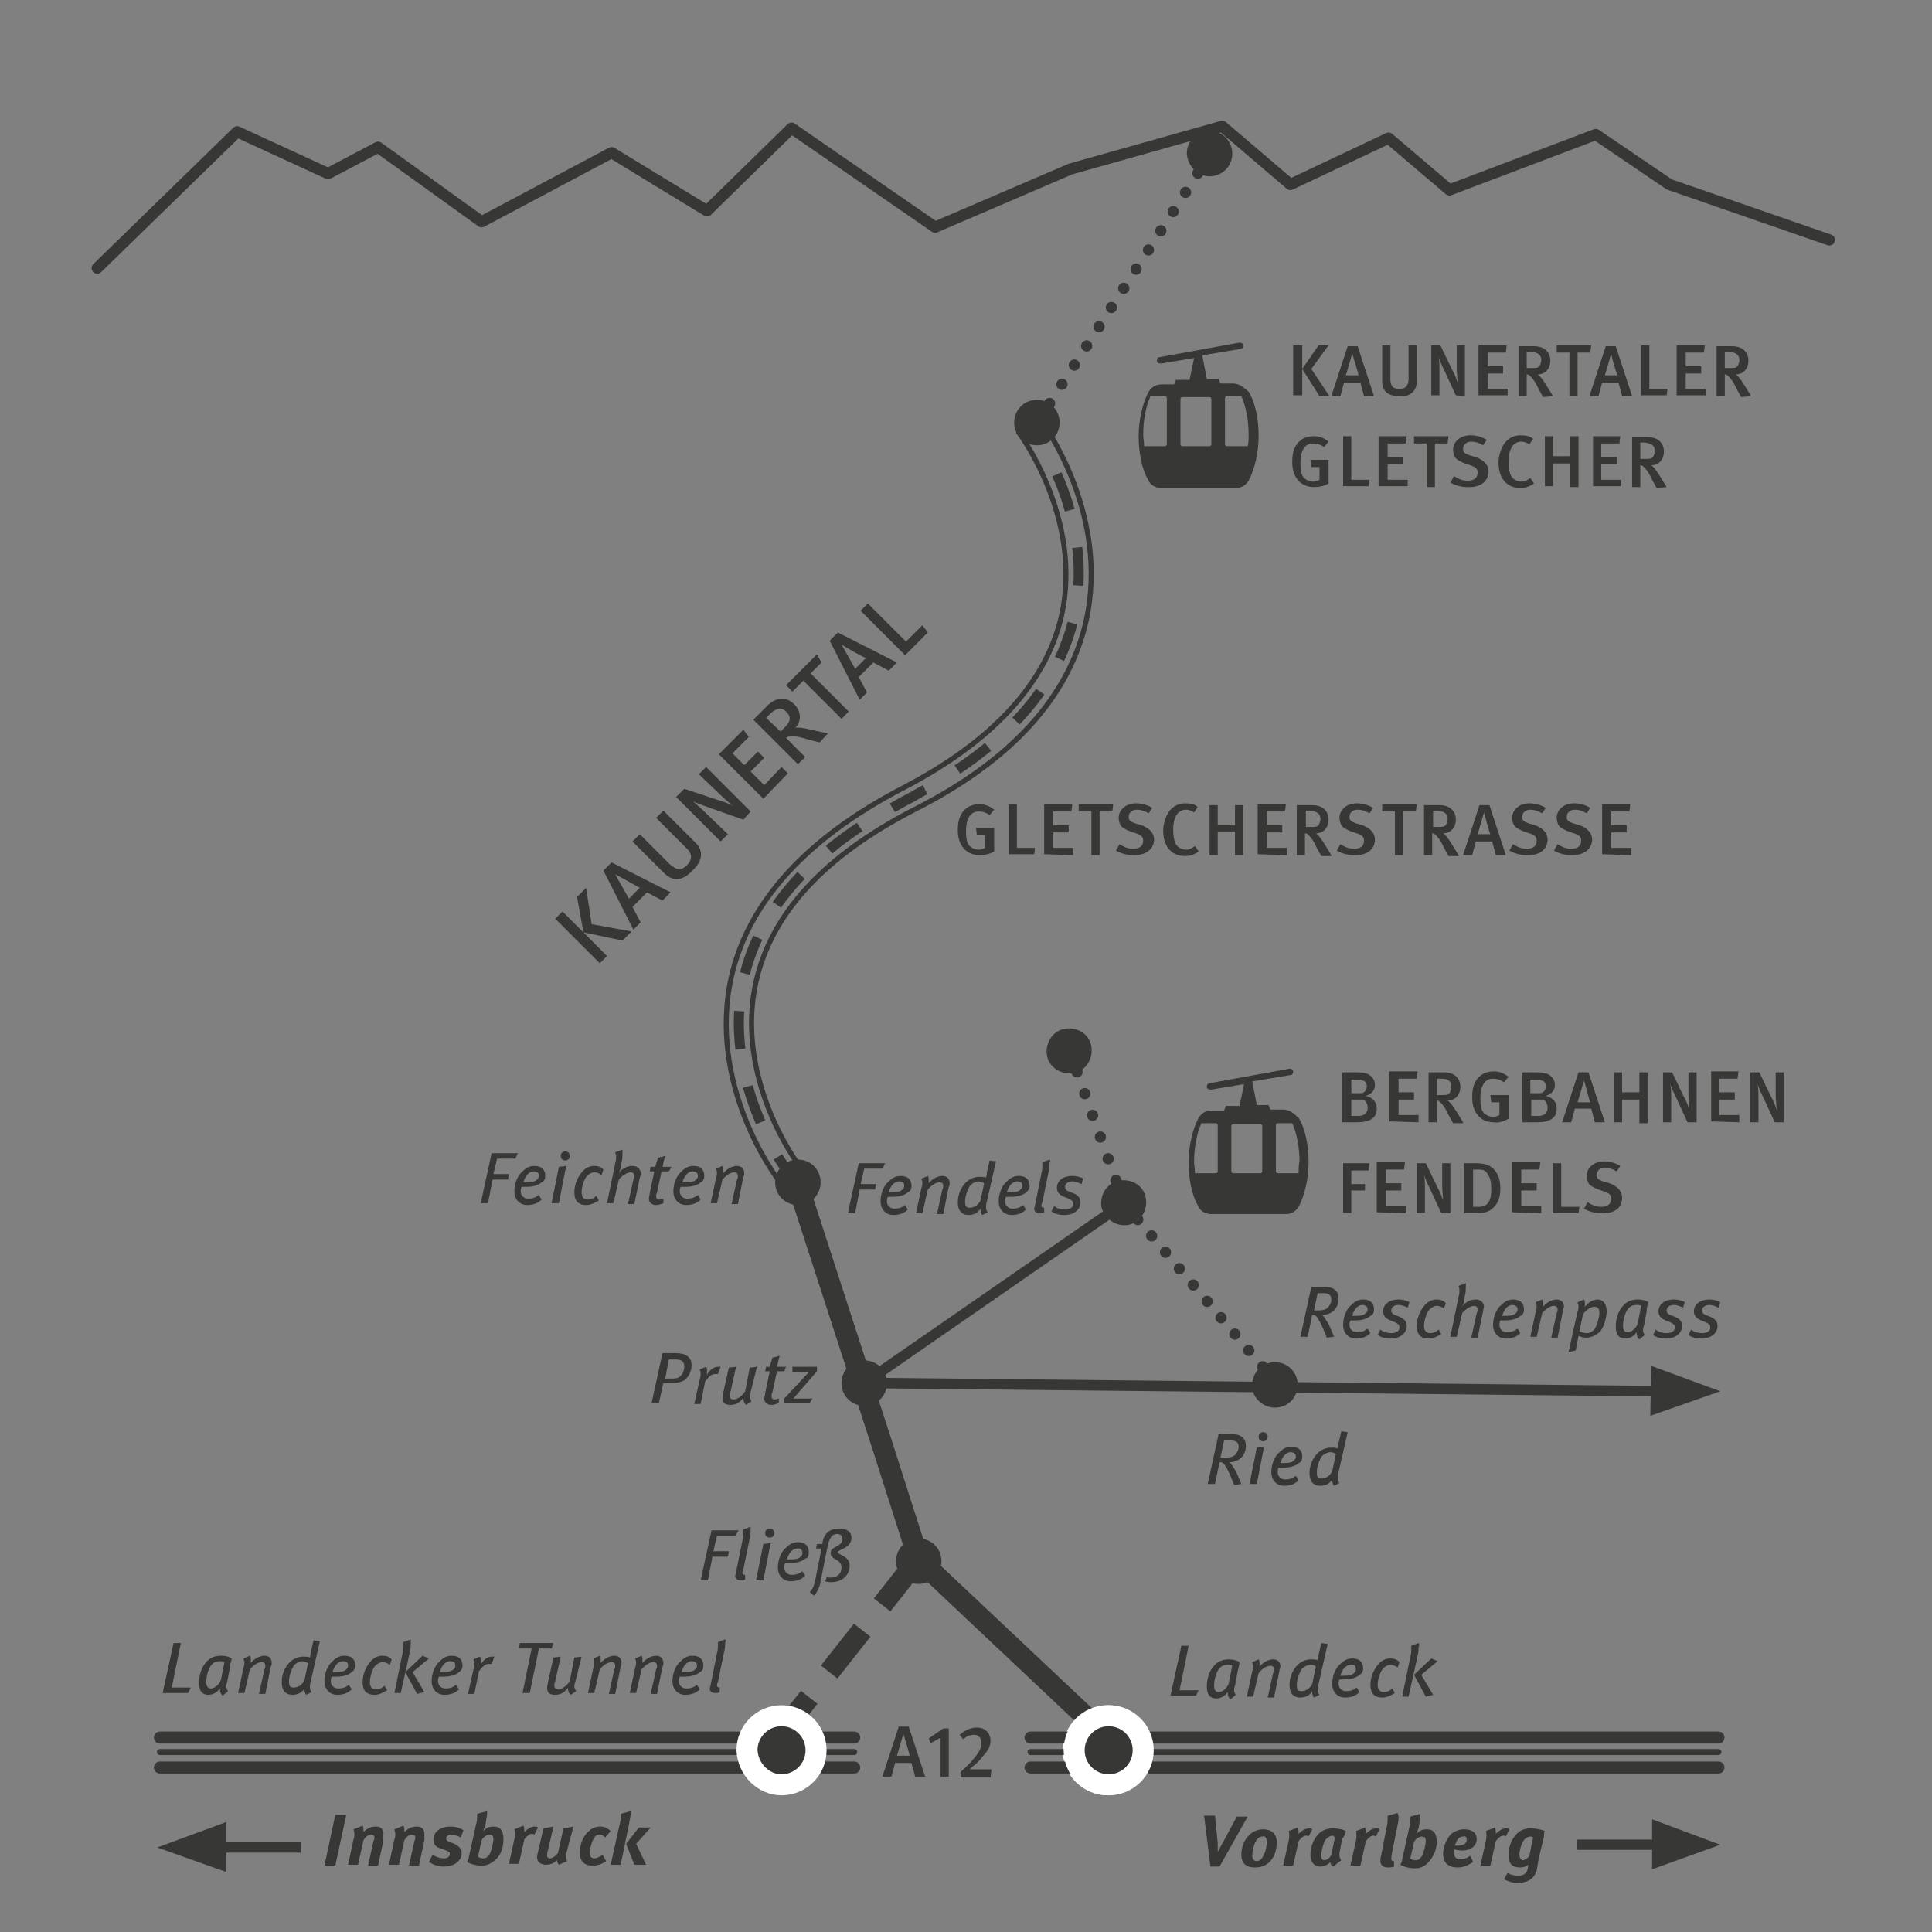 <?xml version="1.0" encoding="utf-8"?>
<!-- Generator: Adobe Illustrator 25.0.1, SVG Export Plug-In . SVG Version: 6.00 Build 0)  -->
<svg version="1.1" id="Ebene_1" xmlns="http://www.w3.org/2000/svg" xmlns:xlink="http://www.w3.org/1999/xlink" x="0px" y="0px"
	 viewBox="0 0 212.6 212.6" style="enable-background:new 0 0 212.6 212.6;" xml:space="preserve">
<rect x="0" y="0" width="212.6" height="212.6" fill="#808080" stroke="none"/>
<style type="text/css">
	.st0{fill:none;stroke:#373735;stroke-width:1.324;stroke-linecap:round;stroke-linejoin:round;}
	.st1{fill:none;stroke:#373735;stroke-width:0.662;stroke-linecap:round;stroke-linejoin:round;}
	.st2{fill:#373735;}
	.st3{fill:none;stroke:#373735;stroke-width:1.133;}
	.st4{fill:none;stroke:#373735;stroke-width:2.315;stroke-dasharray:5.862,3.547;}
	.st5{fill:none;stroke:#373735;stroke-width:2.315;stroke-linecap:round;stroke-linejoin:round;}
	.st6{fill:none;stroke:#FFFFFF;stroke-width:2.315;}
	.st7{fill:none;stroke:#373735;stroke-width:1.235;stroke-linecap:round;stroke-linejoin:round;stroke-dasharray:0,2.361;}
	.st8{fill:none;stroke:#373735;stroke-width:1.235;stroke-linecap:round;stroke-linejoin:round;}
	.st9{fill:none;stroke:#373735;stroke-width:1.157;}
	.st10{fill:none;stroke:#373735;stroke-width:1.235;stroke-linecap:round;stroke-linejoin:round;stroke-dasharray:0,2.512;}
	.st11{fill:none;stroke:#373735;stroke-width:1.235;stroke-linecap:round;stroke-linejoin:round;stroke-dasharray:0,2.538;}
	.st12{fill:#010202;}
	.st13{fill:none;stroke:#7F9931;stroke-width:1.285;}
	.st14{clip-path:url(#SVGID_2_);fill:none;stroke:#373735;stroke-width:1.234;stroke-linecap:round;stroke-linejoin:round;}
	.st15{fill:none;stroke:#373735;stroke-width:1.107;stroke-dasharray:4.192,4.192;}
	.st16{fill:none;stroke:#373735;stroke-width:1.107;}
	.st17{fill:none;stroke:#373735;stroke-width:0.555;stroke-linecap:round;stroke-linejoin:round;}
</style>
<g>
	<line class="st0" x1="17.6" y1="191.2" x2="94" y2="191.2"/>
	<line class="st1" x1="17.6" y1="192.8" x2="94" y2="192.8"/>
	<line class="st0" x1="17.6" y1="194.5" x2="94" y2="194.5"/>
	<path class="st2" d="M101.8,195.5L100,190h-1.1l-1.8,5.5h1l0.4-1.5h1.8l0.4,1.5H101.8L101.8,195.5z M100.1,193.2h-1.4
		c0.1-0.3,0.6-2,0.7-2.4l0,0C99.5,191,100.1,193.1,100.1,193.2L100.1,193.2z M103.5,195.5h0.9v-5.3h-0.6l-1.6,1.1l0.2,0.5
		c0.1,0,0.4-0.2,0.6-0.3s0.5-0.3,0.5-0.3V195.5L103.5,195.5z M109.1,194.7h-1.6c-0.3,0-0.6,0-0.8,0c0.1-0.1,0.4-0.4,0.7-0.6
		c0.3-0.3,0.6-0.6,0.8-0.9c0.5-0.5,0.8-1.1,0.8-1.6c0-0.9-0.6-1.5-1.5-1.5c-0.7,0-1.3,0.3-1.9,0.8l0.4,0.5c0.3-0.3,0.7-0.5,1.2-0.5
		c0.4,0,0.8,0.3,0.8,0.9c0,0.5-0.2,1-1,1.9c-0.4,0.5-1,1-1.3,1.3v0.6h3.3L109.1,194.7L109.1,194.7z"/>
	<line class="st3" x1="183.7" y1="203" x2="173.5" y2="203"/>
	<polyline class="st2" points="189.3,203 181.8,200.2 181.8,205.7 189.3,203 	"/>
	<path class="st2" d="M137.3,199.9h-1.2l-1.5,2.8c-0.2,0.3-0.4,0.8-0.6,1.1c0-0.4,0-0.7,0-1l-0.3-3h-1.2l0.7,5.6h1L137.3,199.9
		L137.3,199.9z M140.5,202.7c0-0.9-0.6-1.4-1.5-1.4c-1.4,0-2.4,1.3-2.4,2.8c0,0.9,0.5,1.4,1.5,1.4
		C139.8,205.5,140.5,204.1,140.5,202.7L140.5,202.7z M139.4,202.7c0,0.8-0.4,2.1-1.1,2.1c-0.3,0-0.5-0.2-0.5-0.6
		c0-0.6,0.3-2.1,1.1-2.1C139.2,202,139.4,202.2,139.4,202.7L139.4,202.7z M144.4,201.3c-0.1-0.1-0.2-0.1-0.4-0.1
		c-0.4,0-0.8,0.3-1.1,0.6c0-0.2,0-0.5-0.1-0.7l-1,0.4c0.1,0.3,0.1,0.6,0,1.1l-0.6,2.7h1.1l0.6-2.7c0.3-0.4,0.6-0.6,0.8-0.6
		c0.1,0,0.2,0,0.3,0.1L144.4,201.3L144.4,201.3z M148.1,201.5c-0.3-0.2-0.9-0.3-1.4-0.3c-0.7,0-1.2,0.2-1.6,0.6
		c-0.5,0.5-0.9,1.4-0.9,2.3c0,0.8,0.4,1.3,1.1,1.3c0.4,0,0.8-0.2,1.1-0.5c0,0.2,0.1,0.4,0.3,0.5l0.9-0.7c-0.1-0.1-0.2-0.3-0.2-0.5
		c0-0.1,0-0.2,0-0.3l0.3-1.6C147.9,202.2,148,201.8,148.1,201.5L148.1,201.5z M146.9,202.2l-0.4,1.9c-0.1,0.3-0.5,0.6-0.8,0.6
		c-0.2,0-0.3-0.2-0.3-0.5c0-0.5,0.2-1.4,0.5-1.8c0.3-0.3,0.5-0.4,0.8-0.4C146.7,202.1,146.9,202.1,146.9,202.2L146.9,202.2
		L146.9,202.2z M151.8,201.3c-0.1-0.1-0.2-0.1-0.4-0.1c-0.4,0-0.8,0.3-1.1,0.6c0-0.2,0-0.5-0.1-0.7l-1,0.4c0.1,0.3,0.1,0.6,0,1.1
		l-0.6,2.7h1.1l0.6-2.7c0.3-0.4,0.6-0.6,0.8-0.6c0.1,0,0.2,0,0.3,0.1L151.8,201.3L151.8,201.3z M153.8,199.5l-1.1,0.3
		c0,0.1,0,0.2,0,0.3c0,0.2,0,0.5-0.1,0.9l-0.6,3.1c-0.1,0.3-0.1,0.6-0.1,0.7c0,0.4,0.3,0.7,0.8,0.7c0.2,0,0.5,0,0.7-0.1v-0.6h-0.1
		c-0.1,0-0.2-0.1-0.2-0.2s0-0.3,0.1-0.8l0.6-3c0.1-0.3,0.1-0.7,0.1-1C153.8,199.6,153.8,199.5,153.8,199.5L153.8,199.5z
		 M158.1,202.7c0-0.9-0.3-1.4-1.1-1.4c-0.5,0-0.9,0.2-1.1,0.5c0-0.1,0.1-0.4,0.2-0.6l0.1-0.6c0-0.2,0.1-0.5,0.1-0.7
		c0-0.1,0-0.3,0-0.3l-1.1,0.3c0,0.1,0,0.2,0,0.3c0,0.2,0,0.5-0.1,0.8l-0.8,3.6c0,0.2-0.1,0.4-0.2,0.6c0.3,0.2,1,0.4,1.6,0.4
		c0.4,0,0.8-0.1,1.2-0.4C157.6,204.6,158.1,203.7,158.1,202.7L158.1,202.7z M156.9,202.6c0,0.3-0.2,1.2-0.4,1.6
		c-0.2,0.3-0.4,0.5-0.7,0.5c-0.3,0-0.5-0.1-0.6-0.2l0.4-1.8c0.2-0.4,0.6-0.6,0.9-0.6C156.8,202.1,156.9,202.3,156.9,202.6
		L156.9,202.6z M162.5,202.4c0-0.8-0.6-1.1-1.4-1.1c-0.5,0-1,0.2-1.4,0.5c-0.5,0.5-0.9,1.4-0.9,2.2c0,1,0.6,1.5,1.6,1.5
		c0.6,0,1.1-0.2,1.7-0.6l-0.3-0.7c-0.4,0.3-0.8,0.4-1.1,0.4c-0.4,0-0.7-0.2-0.7-0.7c0-0.1,0-0.3,0-0.4c0,0,0.3,0.1,0.5,0.1
		C161.8,203.8,162.5,203.1,162.5,202.4L162.5,202.4z M161.4,202.5c0,0.4-0.5,0.6-1,0.6c-0.1,0-0.3,0-0.3,0c0.2-0.7,0.5-1,0.9-1
		C161.3,202,161.4,202.2,161.4,202.5L161.4,202.5z M166.1,201.3c-0.1-0.1-0.2-0.1-0.4-0.1c-0.4,0-0.8,0.3-1.1,0.6
		c0-0.2,0-0.5-0.1-0.7l-1,0.4c0.1,0.3,0.1,0.6,0,1.1l-0.6,2.7h1.1l0.6-2.7c0.3-0.4,0.6-0.6,0.8-0.6c0.1,0,0.2,0,0.3,0.1L166.1,201.3
		L166.1,201.3z M170,201.5c-0.5-0.2-0.9-0.3-1.6-0.3c-0.6,0-1.1,0.2-1.5,0.6c-0.6,0.6-0.9,1.5-0.9,2.3c0,1,0.4,1.4,1.3,1.4
		c0.3,0,0.6-0.1,0.9-0.3c0,0.1-0.1,0.3-0.1,0.5c-0.1,0.4-0.4,0.7-1,0.7c-0.5,0-0.9-0.1-1.2-0.3l-0.4,0.7c0.4,0.2,0.9,0.4,1.4,0.4
		c1,0,1.9-0.3,2.2-1.4c0.1-0.4,0.1-0.8,0.3-1.6l0.5-2.1C169.9,201.9,169.9,201.6,170,201.5L170,201.5z M168.7,202.2l-0.4,2
		c-0.1,0.2-0.5,0.5-0.7,0.5s-0.4-0.2-0.4-0.6c0-0.5,0.2-1.2,0.5-1.6c0.1-0.2,0.5-0.4,0.7-0.4C168.5,202.1,168.6,202.1,168.7,202.2
		L168.7,202.2z"/>
	<line class="st3" x1="23" y1="203.3" x2="33.1" y2="203.3"/>
	<polyline class="st2" points="17.3,203.3 24.9,206 24.9,200.5 17.3,203.3 	"/>
	<path class="st2" d="M38.1,199.7h-1.2l-1.2,5.6h1.2L38.1,199.7L38.1,199.7z M42.2,201.8c0-0.5-0.3-0.8-0.8-0.8
		c-0.6,0-1,0.2-1.4,0.6c0-0.2,0-0.5-0.1-0.7l-1,0.4c0,0.1,0.1,0.3,0.1,0.5s0,0.4-0.1,0.6l-0.6,2.8h1.1l0.6-2.7
		c0.3-0.5,0.6-0.6,0.9-0.6c0.2,0,0.3,0.1,0.3,0.3c0,0.1,0,0.2-0.1,0.4l-0.6,2.7h1.1l0.6-2.8C42.1,202.2,42.2,202,42.2,201.8
		L42.2,201.8z M46.7,201.8c0-0.5-0.3-0.8-0.8-0.8c-0.6,0-1,0.2-1.4,0.6c0-0.2,0-0.5-0.1-0.7l-1,0.4c0,0.1,0.1,0.3,0.1,0.5
		s0,0.4-0.1,0.6l-0.6,2.8h1.1l0.6-2.7c0.3-0.5,0.6-0.6,0.9-0.6c0.2,0,0.3,0.1,0.3,0.3c0,0.1,0,0.2-0.1,0.4l-0.6,2.7h1.1l0.6-2.8
		C46.7,202.2,46.7,202,46.7,201.8L46.7,201.8z M51,201.4c-0.3-0.2-0.8-0.4-1.4-0.4c-1.3,0-1.9,0.7-1.9,1.4c0,0.6,0.3,0.9,0.8,1
		l0.5,0.2c0.3,0.1,0.5,0.2,0.5,0.4c0,0.3-0.3,0.5-0.6,0.5c-0.5,0-1-0.2-1.3-0.4l-0.4,0.8c0.5,0.3,1,0.5,1.6,0.5c1.3,0,2-0.7,2-1.5
		c0-0.5-0.4-0.8-0.8-1l-0.5-0.2c-0.3-0.1-0.4-0.2-0.4-0.4c0-0.3,0.3-0.4,0.6-0.4c0.3,0,0.6,0.1,1,0.3L51,201.4L51,201.4z
		 M55.4,202.4c0-0.9-0.3-1.4-1.1-1.4c-0.5,0-0.9,0.2-1.1,0.5c0-0.1,0.1-0.4,0.2-0.6l0.1-0.6c0-0.2,0.1-0.5,0.1-0.7
		c0-0.1,0-0.3,0-0.3l-1.1,0.3c0,0.1,0,0.2,0,0.3c0,0.2,0,0.5-0.1,0.8l-0.8,3.6c0,0.2-0.1,0.4-0.2,0.6c0.3,0.2,1,0.4,1.6,0.4
		c0.4,0,0.8-0.1,1.2-0.4C55,204.4,55.4,203.5,55.4,202.4L55.4,202.4z M54.3,202.4c0,0.3-0.2,1.2-0.4,1.6c-0.2,0.3-0.4,0.5-0.7,0.5
		c-0.3,0-0.5-0.1-0.6-0.2l0.4-1.8c0.2-0.4,0.6-0.6,0.9-0.6C54.2,201.9,54.3,202.1,54.3,202.4L54.3,202.4z M59.2,201.1
		c-0.1-0.1-0.2-0.1-0.4-0.1c-0.4,0-0.8,0.3-1.1,0.6c0-0.2,0-0.5-0.1-0.7l-1,0.4c0.1,0.3,0.1,0.6,0,1.1l-0.6,2.7h1.1l0.6-2.7
		c0.3-0.4,0.6-0.6,0.8-0.6c0.1,0,0.2,0,0.3,0.1L59.2,201.1L59.2,201.1z M63.1,201l-1.1,0.2l-0.6,2.7c-0.2,0.3-0.6,0.6-0.9,0.6
		c-0.1,0-0.3-0.1-0.3-0.3c0-0.1,0-0.3,0.1-0.6l0.6-2.6l-1.1,0.2l-0.6,2.6c-0.1,0.3-0.1,0.5-0.1,0.6c0,0.5,0.4,0.8,1,0.8
		c0.5,0,0.9-0.2,1.2-0.5c0,0.2,0.1,0.4,0.2,0.5l0.9-0.4c-0.1-0.2-0.1-0.6-0.1-0.8L63.1,201L63.1,201z M67.2,201.5
		c-0.3-0.3-0.7-0.5-1.1-0.5c-0.6,0-1,0.2-1.3,0.5c-0.6,0.5-1,1.4-1,2.4c0,0.9,0.5,1.4,1.4,1.4c0.6,0,1.1-0.2,1.5-0.5l-0.4-0.7
		c-0.3,0.2-0.6,0.4-0.9,0.4s-0.5-0.2-0.5-0.6c0-0.6,0.3-1.5,0.6-1.8c0.1-0.2,0.3-0.2,0.5-0.2s0.4,0.1,0.6,0.3L67.2,201.5L67.2,201.5
		z M69.4,199.3l-1.1,0.3c0,0.1,0,0.2,0,0.3c0,0.2,0,0.5-0.1,0.8l-1,4.5h1.1l0.9-4.4c0.1-0.6,0.2-1,0.2-1.2
		C69.5,199.4,69.4,199.3,69.4,199.3L69.4,199.3z M71.6,201.1h-1.3l-1.4,1.8l0.9,2.3h1.3l-1.1-2.3L71.6,201.1L71.6,201.1z"/>
	<line class="st4" x1="100.7" y1="172" x2="85.4" y2="191.4"/>
	<polyline class="st5" points="120.2,189.6 101.1,171.6 97.2,159.4 87.8,130.4 	"/>
	<path class="st2" d="M69.5,102.5l-4.4-0.8l-0.6-4l-1,1l0.7,3.9l4.3,0.9L69.5,102.5L69.5,102.5z M66.8,105.2l-4.9-4.9l-0.8,0.8
		L66,106L66.8,105.2L66.8,105.2z M73.8,98.2l-6.5-3.3l-0.9,0.9l3.3,6.5l0.8-0.8l-0.9-1.7l1.6-1.6l1.7,0.9L73.8,98.2L73.8,98.2z
		 M70.4,97.7l-1.2,1.2c-0.2-0.4-1.3-2.3-1.5-2.7l0,0C67.9,96.3,70.2,97.6,70.4,97.7L70.4,97.7z M76.5,92.7L73,89.2L72.2,90l3.3,3.3
		c0.7,0.6,0.7,1.3,0.1,1.9s-1.1,0.6-1.9-0.1l-3.3-3.3l-0.8,0.8l3.5,3.5c0.8,0.8,1.9,1,3.1-0.3C77.4,94.7,77.4,93.5,76.5,92.7
		L76.5,92.7z M82.6,89.3l-4.9-4.9l-0.8,0.8l2.3,2.2c0.4,0.4,1.2,1.1,1.5,1.3l0,0c-0.3-0.2-1.1-0.5-1.8-0.7l-3.6-1.2l-0.9,0.9
		l4.9,4.9l0.8-0.8l-2.4-2.3c-0.5-0.5-1-0.9-1.4-1.3l0,0c0.4,0.2,1.3,0.5,2.1,0.8l3.4,1.2L82.6,89.3L82.6,89.3z M86.7,85.1L86,84.4
		l-1.9,2l-1.5-1.5l1.5-1.5l-0.7-0.7l-1.5,1.5l-1.3-1.3l1.8-1.8l-0.6-0.8L79.1,83l4.9,4.9L86.7,85.1L86.7,85.1z M91.1,80.7l-1.9-0.4
		c-0.7-0.2-1.5-0.3-1.7-0.2c0.8-0.8,0.6-1.9-0.1-2.6c-0.8-0.8-1.9-0.9-3,0.2l-1.5,1.5l4.9,4.9l0.8-0.8l-2.1-2.1
		c0.2-0.1,0.3-0.2,0.5-0.2c0.5,0,1.1,0.1,2,0.4l1.2,0.3L91.1,80.7L91.1,80.7z M86.5,78.3c0.3,0.3,0.4,0.5,0.4,0.8s-0.2,0.6-0.6,1
		l-0.4,0.4L84.3,79l0.4-0.4C85.4,77.9,86,77.8,86.5,78.3L86.5,78.3z M89.9,72l-3.4,3.4l0.7,0.7l1.2-1.2l4.2,4.2l0.8-0.8l-4.2-4.2
		l1.2-1.2L89.9,72L89.9,72z M98.7,72.9l-6.5-3.3l-0.9,0.9l3.3,6.5l0.8-0.8l-0.9-1.7l1.6-1.6l1.7,0.9L98.7,72.9L98.7,72.9z
		 M95.3,72.4l-1.2,1.2c-0.2-0.4-1.3-2.3-1.5-2.7l0,0C92.8,71.1,95.1,72.4,95.3,72.4L95.3,72.4z M101.5,68.8l-1.8,1.8l-4.2-4.2
		l-0.8,0.8l4.9,4.9l2.5-2.5L101.5,68.8L101.5,68.8z"/>
	<path class="st2" d="M109.4,93.7v-2.6h-2l0.1,0.8h0.9v1.4c-0.2,0.1-0.4,0.2-0.7,0.2c-0.4,0-0.8-0.2-1-0.4c-0.3-0.3-0.4-0.9-0.4-1.6
		c0-1.3,0.4-2.2,1.4-2.2c0.4,0,0.8,0.1,1.2,0.4l0.5-0.6c-0.5-0.4-1-0.6-1.6-0.6c-0.5,0-1,0.1-1.4,0.4c-0.7,0.5-1,1.3-1,2.4
		c0,0.9,0.2,1.5,0.6,2s1,0.8,1.8,0.8C108.3,94.1,108.9,94,109.4,93.7L109.4,93.7z M113.9,93.3h-2v-4.8H111V94h2.8L113.9,93.3
		L113.9,93.3z M118.1,94.1v-0.8h-2.2v-1.7h1.7v-0.8h-1.7v-1.5h2l0.1-0.8h-3.1V94L118.1,94.1L118.1,94.1z M122.5,88.5h-3.8v0.8h1.4
		v4.8h0.9v-4.8h1.4L122.5,88.5L122.5,88.5z M127,92.4c0-0.8-0.6-1.3-1.4-1.6l-0.7-0.2c-0.5-0.2-0.7-0.3-0.7-0.7
		c0-0.5,0.4-0.8,0.9-0.8c0.4,0,0.8,0.1,1.3,0.4l0.4-0.6c-0.5-0.3-1.1-0.5-1.8-0.5c-1.1,0-1.9,0.7-1.9,1.6c0,0.3,0.1,0.6,0.2,0.8
		c0.2,0.3,0.6,0.5,1.1,0.7l0.6,0.2c0.6,0.2,0.8,0.4,0.8,0.8c0,0.6-0.4,0.9-1.1,0.9c-0.6,0-1-0.2-1.5-0.5l-0.4,0.7
		c0.5,0.3,1.2,0.5,1.8,0.5C126.2,94.2,127,93.3,127,92.4L127,92.4z M131.9,93.7l-0.4-0.6c-0.3,0.2-0.6,0.4-1,0.4
		c-0.5,0-1-0.3-1.2-0.8c-0.1-0.3-0.2-0.7-0.2-1.4c0-0.7,0.1-1.1,0.3-1.5c0.2-0.4,0.6-0.7,1.1-0.7c0.3,0,0.6,0.1,0.9,0.3l0.4-0.6
		c-0.3-0.3-0.8-0.4-1.4-0.4c-0.9,0-1.6,0.5-2,1.3c-0.2,0.5-0.4,1-0.4,1.7c0,0.8,0.2,1.5,0.6,2s1,0.8,1.8,0.8
		C131,94.2,131.5,94,131.9,93.7L131.9,93.7z M136.8,94.1v-5.5h-0.9v2.2H134v-2.2h-0.9v5.5h0.9v-2.6h1.9v2.6H136.8L136.8,94.1z
		 M141.6,94.1v-0.8h-2.2v-1.7h1.7v-0.8h-1.7v-1.5h2l0.1-0.8h-3.1V94L141.6,94.1L141.6,94.1z M146.5,94.1l-0.8-1.3
		c-0.3-0.5-0.7-1-0.9-1.1c0.9,0,1.4-0.7,1.4-1.5c0-0.9-0.6-1.6-1.8-1.6h-1.7v5.5h0.9v-2.4c0.2,0,0.3,0.1,0.4,0.2
		c0.3,0.3,0.6,0.7,0.9,1.4l0.5,0.9h1.1V94.1z M145.3,90.1c0,0.3-0.1,0.5-0.2,0.7c-0.2,0.2-0.4,0.2-0.9,0.2h-0.5v-1.8h0.5
		C145,89.3,145.3,89.6,145.3,90.1L145.3,90.1z M151.3,92.4c0-0.8-0.6-1.3-1.4-1.6l-0.7-0.2c-0.5-0.2-0.7-0.3-0.7-0.7
		c0-0.5,0.4-0.8,0.9-0.8c0.4,0,0.8,0.1,1.3,0.4l0.4-0.6c-0.5-0.3-1.1-0.5-1.8-0.5c-1.1,0-1.9,0.7-1.9,1.6c0,0.3,0.1,0.6,0.2,0.8
		c0.2,0.3,0.6,0.5,1.1,0.7l0.6,0.2c0.6,0.2,0.8,0.4,0.8,0.8c0,0.6-0.4,0.9-1.1,0.9c-0.6,0-1-0.2-1.5-0.5l-0.4,0.7
		c0.5,0.3,1.2,0.5,1.8,0.5C150.6,94.2,151.3,93.3,151.3,92.4L151.3,92.4z M155.9,88.5h-3.8v0.8h1.4v4.8h0.9v-4.8h1.4L155.9,88.5
		L155.9,88.5z M160.5,94.1l-0.8-1.3c-0.3-0.5-0.7-1-0.9-1.1c0.9,0,1.4-0.7,1.4-1.5c0-0.9-0.6-1.6-1.8-1.6h-1.7v5.5h0.9v-2.4
		c0.2,0,0.3,0.1,0.4,0.2c0.3,0.3,0.6,0.7,0.9,1.4l0.5,0.9h1.1V94.1z M159.3,90.1c0,0.3-0.1,0.5-0.2,0.7c-0.2,0.2-0.4,0.2-0.9,0.2
		h-0.5v-1.8h0.5C159,89.3,159.3,89.6,159.3,90.1L159.3,90.1z M165.7,94.1l-1.8-5.5h-1.1l-1.8,5.5h1l0.4-1.5h1.8l0.4,1.5H165.7
		L165.7,94.1z M164,91.8h-1.4c0.1-0.3,0.6-2,0.7-2.4l0,0C163.4,89.7,163.9,91.7,164,91.8L164,91.8z M170.3,92.4
		c0-0.8-0.6-1.3-1.4-1.6l-0.7-0.2c-0.5-0.2-0.7-0.3-0.7-0.7c0-0.5,0.4-0.8,0.9-0.8c0.4,0,0.8,0.1,1.3,0.4l0.4-0.6
		c-0.5-0.3-1.1-0.5-1.8-0.5c-1.1,0-1.9,0.7-1.9,1.6c0,0.3,0.1,0.6,0.2,0.8c0.2,0.3,0.6,0.5,1.1,0.7l0.6,0.2c0.6,0.2,0.8,0.4,0.8,0.8
		c0,0.6-0.4,0.9-1.1,0.9c-0.6,0-1-0.2-1.5-0.5l-0.4,0.7c0.5,0.3,1.2,0.5,1.8,0.5C169.6,94.2,170.3,93.3,170.3,92.4L170.3,92.4z
		 M175.2,92.4c0-0.8-0.6-1.3-1.4-1.6l-0.7-0.2c-0.5-0.2-0.7-0.3-0.7-0.7c0-0.5,0.4-0.8,0.9-0.8c0.4,0,0.8,0.1,1.3,0.4l0.4-0.6
		c-0.5-0.3-1.1-0.5-1.8-0.5c-1.1,0-1.9,0.7-1.9,1.6c0,0.3,0.1,0.6,0.2,0.8c0.2,0.3,0.6,0.5,1.1,0.7l0.6,0.2c0.6,0.2,0.8,0.4,0.8,0.8
		c0,0.6-0.4,0.9-1.1,0.9c-0.6,0-1-0.2-1.5-0.5l-0.4,0.7c0.5,0.3,1.2,0.5,1.8,0.5C174.4,94.2,175.2,93.3,175.2,92.4L175.2,92.4z
		 M179.5,94.1v-0.8h-2.2v-1.7h1.7v-0.8h-1.7v-1.5h2l0.1-0.8h-3.1V94L179.5,94.1L179.5,94.1z"/>
	<path class="st2" d="M131.9,186h-2.1l1-4.9H130l-1.2,5.5h2.8L131.9,186L131.9,186z M136.4,182.9c-0.3-0.2-0.7-0.3-1.2-0.3
		c-0.6,0-1.2,0.2-1.6,0.7c-0.5,0.5-0.8,1.4-0.8,2.3s0.4,1.3,1,1.3s1-0.3,1.3-0.7v0.1c0,0.3,0.1,0.5,0.3,0.7l0.6-0.5
		c-0.1-0.1-0.2-0.3-0.2-0.5c0-0.1,0-0.3,0.1-0.5l0.3-1.6C136.3,183.5,136.4,183.1,136.4,182.9L136.4,182.9z M135.6,183.3l-0.4,2
		c-0.2,0.5-0.7,0.9-1.1,0.9c-0.3,0-0.5-0.2-0.5-0.7c0-0.6,0.2-1.4,0.5-1.8s0.6-0.5,1.1-0.5C135.3,183.2,135.5,183.2,135.6,183.3
		L135.6,183.3L135.6,183.3z M140.9,183.4c0-0.5-0.3-0.8-0.8-0.8s-1.1,0.3-1.5,0.8c0-0.1,0-0.2,0-0.3c0-0.2,0-0.4-0.1-0.5l-0.7,0.3
		c0,0.1,0.1,0.3,0.1,0.4c0,0.2,0,0.3-0.1,0.6l-0.6,2.8h0.7l0.6-2.6c0.5-0.6,1-0.8,1.3-0.8c0.2,0,0.4,0.1,0.4,0.4
		c0,0.1,0,0.2-0.1,0.4l-0.6,2.7h0.7l0.6-3C140.8,183.6,140.9,183.5,140.9,183.4L140.9,183.4z M146.1,180.9l-0.7-0.1l-0.3,1.3
		c0,0.2-0.1,0.6-0.1,0.6c-0.2-0.1-0.4-0.1-0.8-0.1s-1,0.2-1.4,0.6c-0.6,0.6-0.9,1.4-0.9,2.2c0,0.9,0.4,1.4,1.2,1.4
		c0.5,0,1-0.2,1.3-0.7v0.1c0,0.3,0.1,0.5,0.2,0.6l0.6-0.3c-0.1-0.1-0.2-0.3-0.2-0.5s0-0.4,0.1-0.7L146.1,180.9L146.1,180.9z
		 M144.8,183.4l-0.4,1.9c-0.3,0.6-0.8,0.8-1.2,0.8c-0.4,0-0.5-0.2-0.5-0.7c0-0.6,0.3-1.4,0.6-1.8c0.2-0.2,0.6-0.4,0.9-0.4
		C144.5,183.2,144.6,183.2,144.8,183.4L144.8,183.4L144.8,183.4z M150,183.6c0-0.7-0.4-1.1-1.2-1.1c-0.5,0-0.9,0.2-1.3,0.6
		c-0.6,0.5-0.9,1.4-0.9,2.2c0,0.9,0.6,1.5,1.4,1.5c0.7,0,1.2-0.2,1.6-0.6l-0.3-0.5c-0.4,0.3-0.7,0.4-1.2,0.4c-0.4,0-0.8-0.3-0.8-0.8
		c0-0.1,0-0.3,0.1-0.5c0.1,0,0.3,0,0.5,0c0.8,0,1.4-0.2,1.7-0.5C149.8,184.2,150,184,150,183.6L150,183.6z M149.2,183.7
		c0,0.2-0.1,0.3-0.2,0.4c-0.2,0.2-0.5,0.3-1.1,0.3c-0.1,0-0.3,0-0.4,0c0.2-0.8,0.7-1.2,1.1-1.2C149.1,183.1,149.2,183.4,149.2,183.7
		L149.2,183.7z M154,182.9c-0.3-0.3-0.6-0.4-1-0.4c-0.5,0-0.9,0.2-1.2,0.5c-0.5,0.5-1,1.4-1,2.4c0,0.9,0.4,1.4,1.3,1.4
		c0.5,0,0.9-0.2,1.4-0.5l-0.3-0.5c-0.3,0.3-0.6,0.4-0.9,0.4c-0.5,0-0.7-0.3-0.7-0.8c0-0.6,0.3-1.5,0.6-1.8c0.2-0.2,0.5-0.4,0.8-0.4
		s0.5,0.1,0.8,0.3L154,182.9L154,182.9z M156.1,180.8l-0.8,0.3c0,0.1,0,0.2,0,0.4c0,0.2,0,0.5-0.1,0.8l-0.9,4.4h0.7l1-4.5
		c0.1-0.4,0.1-0.7,0.1-0.9C156.2,181,156.2,180.9,156.1,180.8L156.1,180.8z M158.2,182.8l-0.7-0.3l-1.9,1.8l1.3,2.4l0.8-0.2
		l-1.3-2.2L158.2,182.8L158.2,182.8z"/>
	<path class="st2" d="M21,185.7h-2.1l1-4.9h-0.8l-1.2,5.5h2.8L21,185.7L21,185.7z M25.5,182.5c-0.3-0.2-0.7-0.3-1.2-0.3
		c-0.6,0-1.2,0.2-1.6,0.7c-0.5,0.5-0.8,1.4-0.8,2.3s0.4,1.3,1,1.3s1-0.3,1.3-0.7v0.1c0,0.3,0.1,0.5,0.3,0.7l0.6-0.5
		c-0.1-0.1-0.2-0.3-0.2-0.5c0-0.1,0-0.3,0.1-0.5l0.3-1.6C25.3,183.1,25.5,182.7,25.5,182.5L25.5,182.5z M24.7,182.9l-0.4,2
		c-0.2,0.5-0.7,0.9-1.1,0.9c-0.3,0-0.5-0.2-0.5-0.7c0-0.6,0.2-1.4,0.5-1.8s0.6-0.5,1.1-0.5C24.4,182.8,24.6,182.8,24.7,182.9
		L24.7,182.9L24.7,182.9z M29.9,183c0-0.5-0.3-0.8-0.8-0.8s-1.1,0.3-1.5,0.8c0-0.1,0-0.2,0-0.3c0-0.2,0-0.4-0.1-0.5l-0.7,0.3
		c0,0.1,0.1,0.3,0.1,0.4c0,0.2,0,0.3-0.1,0.6l-0.6,2.8h0.7l0.6-2.6c0.5-0.6,1-0.8,1.3-0.8c0.2,0,0.4,0.1,0.4,0.4
		c0,0.1,0,0.2-0.1,0.4l-0.6,2.7h0.7l0.6-3C29.9,183.3,29.9,183.1,29.9,183L29.9,183z M35.2,180.6l-0.7-0.1l-0.3,1.3
		c0,0.2-0.1,0.6-0.1,0.6c-0.2-0.1-0.4-0.1-0.8-0.1s-1,0.2-1.4,0.6c-0.6,0.6-0.9,1.4-0.9,2.2c0,0.9,0.4,1.4,1.2,1.4
		c0.5,0,1-0.2,1.3-0.7v0.1c0,0.3,0.1,0.5,0.2,0.6l0.6-0.3c-0.1-0.1-0.2-0.3-0.2-0.5s0-0.4,0.1-0.7L35.2,180.6L35.2,180.6z M33.9,183
		l-0.4,1.9c-0.3,0.6-0.8,0.8-1.2,0.8c-0.4,0-0.5-0.2-0.5-0.7c0-0.6,0.3-1.4,0.6-1.8c0.2-0.2,0.6-0.4,0.9-0.4
		C33.5,182.9,33.7,182.9,33.9,183L33.9,183L33.9,183z M39.1,183.3c0-0.7-0.4-1.1-1.2-1.1c-0.5,0-0.9,0.2-1.3,0.6
		c-0.6,0.5-0.9,1.4-0.9,2.2c0,0.9,0.6,1.5,1.4,1.5c0.7,0,1.2-0.2,1.6-0.6l-0.3-0.5c-0.4,0.3-0.7,0.4-1.2,0.4c-0.4,0-0.8-0.3-0.8-0.8
		c0-0.1,0-0.3,0.1-0.5c0.1,0,0.3,0,0.5,0c0.8,0,1.4-0.2,1.7-0.5C38.9,183.9,39.1,183.6,39.1,183.3L39.1,183.3z M38.3,183.3
		c0,0.2-0.1,0.3-0.2,0.4c-0.2,0.2-0.5,0.3-1.1,0.3c-0.1,0-0.3,0-0.4,0c0.2-0.8,0.7-1.2,1.1-1.2C38.2,182.8,38.3,183,38.3,183.3
		L38.3,183.3z M43.1,182.6c-0.3-0.3-0.6-0.4-1-0.4c-0.5,0-0.9,0.2-1.2,0.5c-0.5,0.5-1,1.4-1,2.4c0,0.9,0.4,1.4,1.3,1.4
		c0.5,0,0.9-0.2,1.4-0.5l-0.3-0.5c-0.3,0.3-0.6,0.4-0.9,0.4c-0.5,0-0.7-0.3-0.7-0.8c0-0.6,0.3-1.5,0.6-1.8c0.2-0.2,0.5-0.4,0.8-0.4
		s0.5,0.1,0.8,0.3L43.1,182.6L43.1,182.6z M45.2,180.4l-0.8,0.3c0,0.1,0,0.2,0,0.4c0,0.2,0,0.5-0.1,0.8l-0.9,4.4h0.7l1-4.5
		c0.1-0.4,0.1-0.7,0.1-0.9C45.2,180.7,45.2,180.5,45.2,180.4L45.2,180.4z M47.2,182.5l-0.7-0.3l-1.9,1.8l1.3,2.4l0.8-0.2l-1.3-2.2
		L47.2,182.5L47.2,182.5z M50.9,183.3c0-0.7-0.4-1.1-1.2-1.1c-0.5,0-0.9,0.2-1.3,0.6c-0.6,0.5-0.9,1.4-0.9,2.2
		c0,0.9,0.6,1.5,1.4,1.5c0.7,0,1.2-0.2,1.6-0.6l-0.3-0.5c-0.4,0.3-0.7,0.4-1.2,0.4c-0.4,0-0.8-0.3-0.8-0.8c0-0.1,0-0.3,0.1-0.5
		c0.1,0,0.3,0,0.5,0c0.8,0,1.4-0.2,1.7-0.5C50.7,183.9,50.9,183.6,50.9,183.3L50.9,183.3z M50.1,183.3c0,0.2-0.1,0.3-0.2,0.4
		c-0.2,0.2-0.5,0.3-1.1,0.3c-0.1,0-0.3,0-0.4,0c0.2-0.8,0.7-1.2,1.1-1.2C50,182.8,50.1,183,50.1,183.3L50.1,183.3z M54.4,182.3
		c-0.1,0-0.2,0-0.3,0c-0.4,0-0.9,0.3-1.2,0.9c0-0.1,0-0.3,0-0.4c0-0.2,0-0.4-0.1-0.5l-0.7,0.3c0,0.1,0.1,0.2,0.1,0.4
		c0,0.2,0,0.4-0.1,0.7l-0.6,2.7h0.7l0.5-2.5c0.4-0.5,0.7-0.8,1.1-0.8c0.1,0,0.2,0,0.3,0L54.4,182.3L54.4,182.3z M60.9,180.8h-3.7
		l-0.1,0.6h1.4l-1,4.9h0.8l1-4.9h1.4L60.9,180.8L60.9,180.8z M64,182.3l-0.8,0.1l-0.5,2.6c-0.4,0.6-0.9,0.9-1.3,0.9
		c-0.2,0-0.4-0.1-0.4-0.4c0-0.1,0-0.3,0.1-0.5l0.6-2.7l-0.8,0.1l-0.6,2.7c0,0.2-0.1,0.4-0.1,0.6c0,0.6,0.3,0.8,0.9,0.8
		c0.5,0,1-0.2,1.4-0.8v0.1c0,0.3,0.1,0.5,0.3,0.7l0.6-0.4c-0.1-0.2-0.2-0.3-0.2-0.5c0-0.1,0-0.3,0.1-0.5L64,182.3L64,182.3z
		 M68.4,183c0-0.5-0.3-0.8-0.8-0.8s-1.1,0.3-1.5,0.8c0-0.1,0-0.2,0-0.3c0-0.2,0-0.4-0.1-0.5l-0.7,0.3c0,0.1,0.1,0.3,0.1,0.4
		c0,0.2,0,0.3-0.1,0.6l-0.6,2.8h0.7l0.6-2.6c0.5-0.6,1-0.8,1.3-0.8c0.2,0,0.4,0.1,0.4,0.4c0,0.1,0,0.2-0.1,0.4l-0.6,2.7h0.7l0.6-3
		C68.4,183.3,68.4,183.1,68.4,183L68.4,183z M73,183c0-0.5-0.3-0.8-0.8-0.8s-1.1,0.3-1.5,0.8c0-0.1,0-0.2,0-0.3c0-0.2,0-0.4-0.1-0.5
		l-0.7,0.3c0,0.1,0.1,0.3,0.1,0.4c0,0.2,0,0.3-0.1,0.6l-0.6,2.8H70l0.6-2.6c0.5-0.6,1-0.8,1.3-0.8c0.2,0,0.4,0.1,0.4,0.4
		c0,0.1,0,0.2-0.1,0.4l-0.6,2.7h0.7l0.6-3C73,183.3,73,183.1,73,183L73,183z M77.4,183.3c0-0.7-0.4-1.1-1.2-1.1
		c-0.5,0-0.9,0.2-1.3,0.6c-0.6,0.5-0.9,1.4-0.9,2.2c0,0.9,0.6,1.5,1.4,1.5c0.7,0,1.2-0.2,1.6-0.6l-0.3-0.5c-0.4,0.3-0.7,0.4-1.2,0.4
		c-0.4,0-0.8-0.3-0.8-0.8c0-0.1,0-0.3,0.1-0.5c0.1,0,0.3,0,0.5,0c0.8,0,1.4-0.2,1.7-0.5C77.3,183.9,77.4,183.6,77.4,183.3
		L77.4,183.3z M76.7,183.3c0,0.2-0.1,0.3-0.2,0.4c-0.2,0.2-0.5,0.3-1.1,0.3c-0.1,0-0.3,0-0.4,0c0.2-0.8,0.7-1.2,1.1-1.2
		C76.5,182.8,76.7,183,76.7,183.3L76.7,183.3z M79.8,180.4l-0.8,0.3c0,0.1,0,0.2,0,0.4c0,0.2,0,0.5-0.1,0.8l-0.7,3.5
		c0,0.2-0.1,0.3-0.1,0.4c0,0.3,0.2,0.5,0.6,0.5c0.2,0,0.4,0,0.5-0.1v-0.5h-0.1c-0.1,0-0.2-0.1-0.2-0.2s0-0.2,0.1-0.4l0.7-3.4
		c0.1-0.3,0.1-0.7,0.1-1C79.9,180.7,79.9,180.5,79.8,180.4L79.8,180.4z"/>
	<path class="st2" d="M57,126.9h-2.9l-1.2,5.5h0.8l0.5-2.6h1.7l0.1-0.6h-1.7l0.4-1.7h2L57,126.9L57,126.9z M60,129.4
		c0-0.7-0.4-1.1-1.2-1.1c-0.5,0-0.9,0.2-1.3,0.6c-0.6,0.5-0.9,1.4-0.9,2.2c0,0.9,0.6,1.5,1.4,1.5c0.7,0,1.2-0.2,1.6-0.6l-0.3-0.5
		c-0.4,0.3-0.7,0.4-1.2,0.4c-0.4,0-0.8-0.3-0.8-0.8c0-0.1,0-0.3,0.1-0.5c0.1,0,0.3,0,0.5,0c0.8,0,1.4-0.2,1.7-0.5
		C59.9,130,60,129.7,60,129.4L60,129.4z M59.3,129.4c0,0.2-0.1,0.3-0.2,0.4c-0.2,0.2-0.5,0.3-1.1,0.3c-0.1,0-0.3,0-0.4,0
		c0.2-0.8,0.7-1.2,1.1-1.2C59.2,128.9,59.3,129.1,59.3,129.4L59.3,129.4z M62.3,128.3l-0.8,0.1l-0.8,4h0.8L62.3,128.3L62.3,128.3z
		 M62.7,127.2c0-0.3-0.2-0.5-0.5-0.5s-0.5,0.2-0.5,0.5s0.2,0.5,0.5,0.5C62.5,127.7,62.7,127.5,62.7,127.2L62.7,127.2z M66.4,128.7
		c-0.3-0.3-0.6-0.4-1-0.4c-0.5,0-0.9,0.2-1.2,0.5c-0.5,0.5-1,1.4-1,2.4c0,0.9,0.4,1.4,1.3,1.4c0.5,0,0.9-0.2,1.4-0.5l-0.3-0.5
		c-0.3,0.3-0.6,0.4-0.9,0.4c-0.5,0-0.7-0.3-0.7-0.8c0-0.6,0.3-1.5,0.6-1.8c0.2-0.2,0.5-0.4,0.8-0.4s0.5,0.1,0.8,0.3L66.4,128.7
		L66.4,128.7z M70.5,129.1c0-0.4-0.3-0.8-0.9-0.8c-0.5,0-1.1,0.2-1.5,0.8c0.1-0.2,0.2-0.5,0.2-0.7l0.1-0.5c0.1-0.4,0.1-0.7,0.1-1
		c0-0.2,0-0.3,0-0.4l-0.8,0.3c0,0.1,0.1,0.3,0.1,0.4c0,0.2,0,0.5-0.1,0.8l-0.9,4.4h0.7l0.6-2.6c0.4-0.5,1-0.8,1.3-0.8
		c0.2,0,0.4,0.1,0.4,0.4c0,0.1,0,0.2-0.1,0.4l-0.6,2.7h0.7l0.6-2.9C70.5,129.4,70.5,129.2,70.5,129.1L70.5,129.1z M73.9,128.4h-1
		c0.1-0.4,0.2-0.9,0.3-1.2l-0.8,0.2c-0.1,0.3-0.2,0.7-0.3,1h-0.5l-0.1,0.5H72l-0.5,2.4c0,0.2-0.1,0.4-0.1,0.6c0,0.4,0.3,0.7,0.8,0.7
		c0.3,0,0.5-0.1,0.8-0.2v-0.5c-0.1,0-0.3,0.1-0.4,0.1c-0.3,0-0.4-0.1-0.4-0.4c0-0.1,0-0.2,0.1-0.4l0.5-2.3h0.8L73.9,128.4
		L73.9,128.4z M77.5,129.4c0-0.7-0.4-1.1-1.2-1.1c-0.5,0-0.9,0.2-1.3,0.6c-0.6,0.5-0.9,1.4-0.9,2.2c0,0.9,0.6,1.5,1.4,1.5
		c0.7,0,1.2-0.2,1.6-0.6l-0.3-0.5c-0.4,0.3-0.7,0.4-1.2,0.4c-0.4,0-0.8-0.3-0.8-0.8c0-0.1,0-0.3,0.1-0.5c0.1,0,0.3,0,0.5,0
		c0.8,0,1.4-0.2,1.7-0.5C77.4,130,77.5,129.7,77.5,129.4L77.5,129.4z M76.8,129.4c0,0.2-0.1,0.3-0.2,0.4c-0.2,0.2-0.5,0.3-1.1,0.3
		c-0.1,0-0.3,0-0.4,0c0.2-0.8,0.7-1.2,1.1-1.2C76.6,128.9,76.8,129.1,76.8,129.4L76.8,129.4z M81.9,129.1c0-0.5-0.3-0.8-0.8-0.8
		s-1.1,0.3-1.5,0.8c0-0.1,0-0.2,0-0.3c0-0.2,0-0.4-0.1-0.5l-0.7,0.3c0,0.1,0.1,0.3,0.1,0.4c0,0.2,0,0.3-0.1,0.6l-0.6,2.8h0.7
		l0.6-2.6c0.5-0.6,1-0.8,1.3-0.8c0.2,0,0.4,0.1,0.4,0.4c0,0.1,0,0.2-0.1,0.4l-0.6,2.7h0.7l0.6-3C81.9,129.3,81.9,129.2,81.9,129.1
		L81.9,129.1z"/>
	<path class="st2" d="M121.9,196.4c2.1,0,3.8-1.7,3.8-3.8c0-2.1-1.7-3.8-3.8-3.8c-2.1,0-3.8,1.7-3.8,3.8
		C118.1,194.7,119.8,196.4,121.9,196.4L121.9,196.4z"/>
	<path class="st6" d="M121.9,196.4c2.1,0,3.8-1.7,3.8-3.8c0-2.1-1.7-3.8-3.8-3.8c-2.1,0-3.8,1.7-3.8,3.8
		C118.1,194.7,119.8,196.4,121.9,196.4L121.9,196.4z"/>
	<path class="st2" d="M86,196.4c2.1,0,3.8-1.7,3.8-3.8c0-2.1-1.7-3.8-3.8-3.8s-3.8,1.7-3.8,3.8C82.3,194.7,84,196.4,86,196.4
		L86,196.4z"/>
	<path class="st6" d="M86,196.4c2.1,0,3.8-1.7,3.8-3.8c0-2.1-1.7-3.8-3.8-3.8s-3.8,1.7-3.8,3.8C82.3,194.7,84,196.4,86,196.4
		L86,196.4z"/>
	<path class="st2" d="M76.1,150.2c0-0.4-0.1-0.7-0.5-1c-0.3-0.2-0.7-0.3-1.3-0.3h-1.4l-1.2,5.5h0.8l0.5-2.2h0.9c0.6,0,1-0.1,1.4-0.3
		C75.8,151.5,76.1,150.9,76.1,150.2L76.1,150.2z M75.3,150.4c0,0.3-0.1,0.7-0.4,1c-0.2,0.2-0.4,0.3-0.9,0.3h-0.8l0.4-2.1h0.7
		C75,149.6,75.3,149.8,75.3,150.4L75.3,150.4z M79.3,150.4c-0.1,0-0.2,0-0.3,0c-0.4,0-0.9,0.3-1.2,0.9c0-0.1,0-0.3,0-0.4
		c0-0.2,0-0.4-0.1-0.5l-0.7,0.3c0,0.1,0.1,0.2,0.1,0.4c0,0.2,0,0.4-0.1,0.7l-0.6,2.7h0.7l0.5-2.5c0.4-0.5,0.7-0.8,1.1-0.8
		c0.1,0,0.2,0,0.3,0L79.3,150.4L79.3,150.4z M83.3,150.4l-0.8,0.1l-0.5,2.6c-0.4,0.6-0.9,0.9-1.3,0.9c-0.2,0-0.4-0.1-0.4-0.4
		c0-0.1,0-0.3,0.1-0.5l0.6-2.7l-0.8,0.1l-0.6,2.7c0,0.2-0.1,0.4-0.1,0.6c0,0.6,0.3,0.8,0.9,0.8c0.5,0,1-0.2,1.4-0.8v0.1
		c0,0.3,0.1,0.5,0.3,0.7l0.6-0.4c-0.1-0.2-0.2-0.3-0.2-0.5c0-0.1,0-0.3,0.1-0.5L83.3,150.4L83.3,150.4z M86.5,150.4h-1
		c0.1-0.4,0.2-0.9,0.3-1.2l-0.8,0.2c-0.1,0.3-0.2,0.7-0.3,1h-0.4l-0.1,0.5h0.5l-0.5,2.4c0,0.2-0.1,0.4-0.1,0.6
		c0,0.4,0.3,0.7,0.8,0.7c0.3,0,0.5-0.1,0.8-0.2v-0.5c-0.1,0-0.3,0.1-0.4,0.1c-0.3,0-0.4-0.1-0.4-0.4c0-0.1,0-0.2,0.1-0.4l0.5-2.3
		h0.8L86.5,150.4L86.5,150.4z M89.9,150.9v-0.5h-2.7v0.6H89l-2.7,2.9v0.5h2.8l0.3-0.5h-2.1L89.9,150.9L89.9,150.9z"/>
	<path class="st2" d="M97.4,128h-2.9l-1.2,5.5h0.8l0.5-2.6h1.7l0.1-0.6h-1.7l0.4-1.7h2L97.4,128L97.4,128z M100.3,130.5
		c0-0.7-0.4-1.1-1.2-1.1c-0.5,0-0.9,0.2-1.3,0.6c-0.6,0.5-0.9,1.4-0.9,2.2c0,0.9,0.6,1.5,1.4,1.5c0.7,0,1.2-0.2,1.6-0.6l-0.3-0.5
		c-0.4,0.3-0.7,0.4-1.2,0.4c-0.4,0-0.8-0.3-0.8-0.8c0-0.1,0-0.3,0.1-0.5c0.1,0,0.3,0,0.5,0c0.8,0,1.4-0.2,1.7-0.5
		C100.2,131.1,100.3,130.8,100.3,130.5L100.3,130.5z M99.5,130.5c0,0.2-0.1,0.3-0.2,0.4c-0.2,0.2-0.5,0.3-1.1,0.3
		c-0.1,0-0.3,0-0.4,0c0.2-0.8,0.7-1.2,1.1-1.2C99.4,130,99.5,130.2,99.5,130.5L99.5,130.5z M104.5,130.2c0-0.5-0.3-0.8-0.8-0.8
		s-1.1,0.3-1.5,0.8c0-0.1,0-0.2,0-0.3c0-0.2,0-0.4-0.1-0.5l-0.7,0.3c0,0.1,0.1,0.3,0.1,0.4c0,0.2,0,0.3-0.1,0.6l-0.6,2.8h0.7
		l0.6-2.6c0.5-0.6,1-0.8,1.3-0.8c0.2,0,0.4,0.1,0.4,0.4c0,0.1,0,0.2-0.1,0.4l-0.6,2.7h0.7l0.6-3
		C104.5,130.5,104.5,130.3,104.5,130.2L104.5,130.2z M109.6,127.8l-0.7-0.1l-0.3,1.3c0,0.2-0.1,0.6-0.1,0.6
		c-0.2-0.1-0.4-0.1-0.8-0.1s-1,0.2-1.4,0.6c-0.6,0.6-0.9,1.4-0.9,2.2c0,0.9,0.4,1.4,1.2,1.4c0.5,0,1-0.2,1.3-0.7v0.1
		c0,0.3,0.1,0.5,0.2,0.6l0.6-0.3c-0.1-0.1-0.2-0.3-0.2-0.5s0-0.4,0.1-0.7L109.6,127.8L109.6,127.8z M108.3,130.2l-0.4,1.9
		c-0.3,0.6-0.8,0.8-1.2,0.8c-0.4,0-0.5-0.2-0.5-0.7c0-0.6,0.3-1.4,0.6-1.8c0.2-0.2,0.6-0.4,0.9-0.4
		C107.9,130.1,108.1,130.1,108.3,130.2L108.3,130.2L108.3,130.2z M113.3,130.5c0-0.7-0.4-1.1-1.2-1.1c-0.5,0-0.9,0.2-1.3,0.6
		c-0.6,0.5-0.9,1.4-0.9,2.2c0,0.9,0.6,1.5,1.4,1.5c0.7,0,1.2-0.2,1.6-0.6l-0.3-0.5c-0.4,0.3-0.7,0.4-1.2,0.4c-0.4,0-0.8-0.3-0.8-0.8
		c0-0.1,0-0.3,0.1-0.5c0.1,0,0.3,0,0.5,0c0.8,0,1.4-0.2,1.7-0.5C113.1,131.1,113.3,130.8,113.3,130.5L113.3,130.5z M112.5,130.5
		c0,0.2-0.1,0.3-0.2,0.4c-0.2,0.2-0.5,0.3-1.1,0.3c-0.1,0-0.3,0-0.4,0c0.2-0.8,0.7-1.2,1.1-1.2C112.4,130,112.5,130.2,112.5,130.5
		L112.5,130.5z M115.5,127.6l-0.8,0.3c0,0.1,0,0.2,0,0.4c0,0.2,0,0.5-0.1,0.8l-0.7,3.5c0,0.2-0.1,0.3-0.1,0.4c0,0.3,0.2,0.5,0.6,0.5
		c0.2,0,0.4,0,0.5-0.1v-0.5h-0.1c-0.1,0-0.2-0.1-0.2-0.2s0-0.2,0.1-0.4l0.7-3.4c0.1-0.3,0.1-0.7,0.1-1
		C115.6,127.9,115.6,127.7,115.5,127.6L115.5,127.6z M119.2,129.7c-0.3-0.2-0.8-0.3-1.2-0.3c-1.1,0-1.7,0.6-1.7,1.3
		c0,0.5,0.3,0.8,0.8,1l0.5,0.2c0.4,0.2,0.5,0.3,0.5,0.6c0,0.4-0.4,0.6-0.9,0.6c-0.4,0-0.9-0.1-1.2-0.4l-0.3,0.6
		c0.4,0.3,0.9,0.4,1.4,0.4c1.1,0,1.8-0.6,1.8-1.4c0-0.5-0.3-0.8-0.8-1l-0.5-0.2c-0.3-0.1-0.4-0.3-0.4-0.5c0-0.4,0.4-0.6,0.8-0.6
		c0.3,0,0.6,0.1,1,0.3L119.2,129.7L119.2,129.7z"/>
	<path class="st2" d="M137.1,159.1c0-0.8-0.5-1.3-1.6-1.3h-1.4l-1.2,5.5h0.8l0.5-2.4c0.2,0,0.3,0,0.5,0.2c0.2,0.3,0.4,0.6,0.7,1.3
		c0.1,0.3,0.3,0.7,0.4,1l0.8-0.1c-0.1-0.2-0.4-1-0.6-1.4c-0.3-0.5-0.5-0.8-0.7-1C136.3,160.9,137.1,160.2,137.1,159.1L137.1,159.1z
		 M136.3,159.2c0,0.4-0.2,0.7-0.4,0.9c-0.2,0.2-0.5,0.3-1,0.3h-0.6l0.4-1.9h0.6C136,158.5,136.3,158.7,136.3,159.2L136.3,159.2z
		 M139.1,159.2l-0.8,0.1l-0.8,4h0.8L139.1,159.2L139.1,159.2z M139.5,158.1c0-0.3-0.2-0.5-0.5-0.5s-0.5,0.2-0.5,0.5s0.2,0.5,0.5,0.5
		S139.5,158.4,139.5,158.1L139.5,158.1z M143.3,160.3c0-0.7-0.4-1.1-1.2-1.1c-0.5,0-0.9,0.2-1.3,0.6c-0.6,0.5-0.9,1.4-0.9,2.2
		c0,0.9,0.6,1.5,1.4,1.5c0.7,0,1.2-0.2,1.6-0.6l-0.3-0.5c-0.4,0.3-0.7,0.4-1.2,0.4c-0.4,0-0.8-0.3-0.8-0.8c0-0.1,0-0.3,0.1-0.5
		c0.1,0,0.3,0,0.5,0c0.8,0,1.4-0.2,1.7-0.5C143.2,160.9,143.3,160.6,143.3,160.3L143.3,160.3z M142.6,160.3c0,0.2-0.1,0.3-0.2,0.4
		c-0.2,0.2-0.5,0.3-1.1,0.3c-0.1,0-0.3,0-0.4,0c0.2-0.8,0.7-1.2,1.1-1.2C142.4,159.8,142.6,160,142.6,160.3L142.6,160.3z
		 M148.3,157.6l-0.7-0.1l-0.3,1.3c0,0.2-0.1,0.6-0.1,0.6c-0.2-0.1-0.4-0.1-0.8-0.1s-1,0.2-1.4,0.6c-0.6,0.6-0.9,1.4-0.9,2.2
		c0,0.9,0.4,1.4,1.2,1.4c0.5,0,1-0.2,1.3-0.7v0.1c0,0.3,0.1,0.5,0.2,0.6l0.6-0.3c-0.1-0.1-0.2-0.3-0.2-0.5s0-0.4,0.1-0.7
		L148.3,157.6L148.3,157.6z M147,160l-0.4,1.9c-0.3,0.6-0.8,0.8-1.2,0.8c-0.4,0-0.5-0.2-0.5-0.7c0-0.6,0.3-1.4,0.6-1.8
		c0.2-0.2,0.6-0.4,0.9-0.4S146.8,159.9,147,160L147,160L147,160z"/>
	<path class="st2" d="M87.8,132.6c1.4,0,2.5-1.1,2.5-2.5s-1.1-2.5-2.5-2.5s-2.5,1.1-2.5,2.5S86.4,132.6,87.8,132.6L87.8,132.6z"/>
	<path class="st2" d="M95.1,154.7c1.4,0,2.5-1.1,2.5-2.5s-1.1-2.5-2.5-2.5s-2.5,1.1-2.5,2.5S93.7,154.7,95.1,154.7L95.1,154.7z"/>
	<path class="st2" d="M101.1,174.3c1.4,0,2.5-1.1,2.5-2.5s-1.1-2.5-2.5-2.5s-2.5,1.1-2.5,2.5C98.6,173.2,99.7,174.3,101.1,174.3
		L101.1,174.3z"/>
	<path class="st2" d="M81.3,168.4h-3l-1.2,5.5h0.8l0.5-2.6h1.7l0.1-0.6h-1.7l0.4-1.7h2L81.3,168.4L81.3,168.4z M82.6,168l-0.8,0.3
		c0,0.1,0,0.2,0,0.4c0,0.2,0,0.5-0.1,0.8L81,173c0,0.2-0.1,0.3-0.1,0.4c0,0.3,0.2,0.5,0.6,0.5c0.2,0,0.4,0,0.5-0.1v-0.5h-0.1
		c-0.1,0-0.2-0.1-0.2-0.2s0-0.2,0.1-0.4l0.7-3.4c0.1-0.3,0.1-0.7,0.1-1C82.6,168.2,82.6,168.1,82.6,168L82.6,168z M84.8,169.8
		l-0.8,0.1l-0.8,4H84L84.8,169.8L84.8,169.8z M85.2,168.7c0-0.3-0.2-0.5-0.5-0.5s-0.5,0.2-0.5,0.5s0.2,0.5,0.5,0.5
		C85,169.2,85.2,169,85.2,168.7L85.2,168.7z M89,170.8c0-0.7-0.4-1.1-1.2-1.1c-0.5,0-0.9,0.2-1.3,0.6c-0.6,0.5-0.9,1.4-0.9,2.2
		c0,0.9,0.6,1.5,1.4,1.5c0.7,0,1.2-0.2,1.6-0.6l-0.3-0.5c-0.4,0.3-0.7,0.4-1.2,0.4c-0.4,0-0.8-0.3-0.8-0.8c0-0.1,0-0.3,0.1-0.5
		c0.1,0,0.3,0,0.5,0c0.8,0,1.4-0.2,1.7-0.5C88.9,171.5,89,171.2,89,170.8L89,170.8z M88.3,170.9c0,0.2-0.1,0.3-0.2,0.4
		c-0.2,0.2-0.5,0.3-1.1,0.3c-0.1,0-0.3,0-0.4,0c0.2-0.8,0.7-1.2,1.1-1.2C88.1,170.3,88.3,170.6,88.3,170.9L88.3,170.9z M93.7,169.2
		c0-0.6-0.5-1-1.3-1c-1,0-1.7,0.4-1.9,1.6v0.1h-0.6l-0.1,0.5h0.6l-0.7,3.5c-0.1,0.6-0.3,1-0.6,1.3l0.5,0.4c0.3-0.4,0.6-0.9,0.7-1.6
		l0.8-4c0.2-0.8,0.5-1.2,1-1.2c0.4,0,0.6,0.2,0.6,0.5c0,1-1.3,0.8-1.3,1.6c0,0.8,1.2,0.6,1.2,1.6c0,0.7-0.5,1.1-1.2,1.1
		c-0.2,0-0.3,0-0.4-0.1l-0.2,0.5c0.2,0.1,0.4,0.1,0.7,0.1c1.2,0,2-0.8,2-1.8c0-1.1-1.3-1.2-1.3-1.5
		C92.2,170.5,93.7,170.4,93.7,169.2L93.7,169.2z"/>
	<line class="st7" x1="125.2" y1="134.2" x2="139.7" y2="151.3"/>
	<path class="st8" d="M123.6,132.4L123.6,132.4 M140.5,152.2L140.5,152.2"/>
	<line class="st9" x1="96.9" y1="152.2" x2="183.6" y2="153.1"/>
	<polyline class="st2" points="189.3,153.1 181.7,150.3 181.6,155.8 189.3,153.1 	"/>
	<line class="st10" x1="115.5" y1="44.4" x2="132.5" y2="18"/>
	<path class="st8" d="M114.1,46.5L114.1,46.5 M133.1,16.9L133.1,16.9"/>
	<path class="st2" d="M114.1,49c1.4,0,2.5-1.1,2.5-2.5s-1.1-2.5-2.5-2.5s-2.5,1.1-2.5,2.5S112.7,49,114.1,49L114.1,49z"/>
	<path class="st2" d="M133.1,19.4c1.4,0,2.5-1.1,2.5-2.5s-1.1-2.5-2.5-2.5s-2.5,1.1-2.5,2.5C130.7,18.3,131.8,19.4,133.1,19.4
		L133.1,19.4z"/>
	<line class="st11" x1="122.8" y1="129.9" x2="118.1" y2="116.8"/>
	<path class="st8" d="M123.7,132.3L123.7,132.3 M117.6,115.6L117.6,115.6"/>
	<path class="st2" d="M124.1,134.8c1.3-0.2,2.2-1.5,2-2.9s-1.5-2.2-2.9-2c-1.3,0.2-2.2,1.5-2,2.9C121.5,134.1,122.8,135,124.1,134.8
		L124.1,134.8z"/>
	<path class="st2" d="M118.1,118.1c1.3-0.2,2.2-1.5,2-2.9s-1.5-2.2-2.9-2c-1.3,0.2-2.2,1.5-2,2.9
		C115.4,117.4,116.7,118.3,118.1,118.1L118.1,118.1z"/>
	<path class="st12" d="M130.4,148.9"/>
	<path class="st13" d="M130.4,148.9"/>
	<path class="st12" d="M146.9,154.3"/>
	<path class="st13" d="M146.9,154.3"/>
	<path class="st2" d="M147.3,142.9c0-0.8-0.5-1.3-1.6-1.3h-1.4l-1.2,5.5h0.8l0.5-2.4c0.2,0,0.3,0,0.5,0.2c0.2,0.3,0.4,0.6,0.7,1.3
		c0.1,0.3,0.3,0.7,0.4,1l0.8-0.1c-0.1-0.2-0.4-1-0.6-1.4c-0.3-0.5-0.5-0.8-0.7-1C146.5,144.7,147.3,144,147.3,142.9L147.3,142.9z
		 M146.5,143c0,0.4-0.2,0.7-0.4,0.9c-0.2,0.2-0.5,0.3-1,0.3h-0.5l0.4-1.9h0.6C146.2,142.3,146.5,142.5,146.5,143L146.5,143z
		 M151.2,144.1c0-0.7-0.4-1.1-1.2-1.1c-0.5,0-0.9,0.2-1.3,0.6c-0.6,0.5-0.9,1.4-0.9,2.2c0,0.9,0.6,1.5,1.4,1.5
		c0.7,0,1.2-0.2,1.6-0.6l-0.3-0.5c-0.4,0.3-0.7,0.4-1.2,0.4c-0.4,0-0.8-0.3-0.8-0.8c0-0.1,0-0.3,0.1-0.5c0.1,0,0.3,0,0.5,0
		c0.8,0,1.4-0.2,1.7-0.5C151.1,144.7,151.2,144.4,151.2,144.1L151.2,144.1z M150.5,144.1c0,0.2-0.1,0.3-0.2,0.4
		c-0.2,0.2-0.5,0.3-1.1,0.3c-0.1,0-0.3,0-0.4,0c0.2-0.8,0.7-1.2,1.1-1.2C150.3,143.6,150.5,143.8,150.5,144.1L150.5,144.1z
		 M155.1,143.3c-0.3-0.2-0.8-0.3-1.2-0.3c-1.1,0-1.7,0.6-1.7,1.3c0,0.5,0.3,0.8,0.8,1l0.5,0.2c0.4,0.2,0.5,0.3,0.5,0.6
		c0,0.4-0.4,0.6-0.9,0.6c-0.4,0-0.9-0.1-1.2-0.4l-0.3,0.6c0.4,0.3,0.9,0.4,1.4,0.4c1.1,0,1.8-0.6,1.8-1.4c0-0.5-0.3-0.8-0.8-1
		l-0.5-0.2c-0.3-0.1-0.4-0.3-0.4-0.5c0-0.4,0.4-0.6,0.8-0.6c0.3,0,0.6,0.1,1,0.3L155.1,143.3L155.1,143.3z M159.1,143.4
		c-0.3-0.3-0.6-0.4-1-0.4c-0.5,0-0.9,0.2-1.2,0.5c-0.5,0.5-1,1.4-1,2.4c0,0.9,0.4,1.4,1.3,1.4c0.5,0,0.9-0.2,1.4-0.5l-0.3-0.5
		c-0.3,0.3-0.6,0.4-0.9,0.4c-0.5,0-0.7-0.3-0.7-0.8c0-0.6,0.3-1.5,0.6-1.8c0.2-0.2,0.5-0.4,0.8-0.4s0.5,0.1,0.8,0.3L159.1,143.4
		L159.1,143.4z M163.3,143.8c0-0.4-0.3-0.8-0.9-0.8c-0.5,0-1.1,0.2-1.5,0.8c0.1-0.2,0.2-0.5,0.2-0.7l0.1-0.5c0.1-0.4,0.1-0.7,0.1-1
		c0-0.2,0-0.3,0-0.4l-0.8,0.3c0,0.1,0.1,0.3,0.1,0.4c0,0.2,0,0.5-0.1,0.8l-0.9,4.4h0.7l0.6-2.6c0.4-0.5,1-0.8,1.3-0.8
		c0.2,0,0.4,0.1,0.4,0.4c0,0.1,0,0.2-0.1,0.4l-0.6,2.7h0.7l0.6-2.9C163.2,144.1,163.3,143.9,163.3,143.8L163.3,143.8z M167.7,144.1
		c0-0.7-0.4-1.1-1.2-1.1c-0.5,0-0.9,0.2-1.3,0.6c-0.6,0.5-0.9,1.4-0.9,2.2c0,0.9,0.6,1.5,1.4,1.5c0.7,0,1.2-0.2,1.6-0.6l-0.3-0.5
		c-0.4,0.3-0.7,0.4-1.2,0.4c-0.4,0-0.8-0.3-0.8-0.8c0-0.1,0-0.3,0.1-0.5c0.1,0,0.3,0,0.5,0c0.8,0,1.4-0.2,1.7-0.5
		C167.6,144.7,167.7,144.4,167.7,144.1L167.7,144.1z M167,144.1c0,0.2-0.1,0.3-0.2,0.4c-0.2,0.2-0.5,0.3-1.1,0.3c-0.1,0-0.3,0-0.4,0
		c0.2-0.8,0.7-1.2,1.1-1.2C166.8,143.6,167,143.8,167,144.1L167,144.1z M172.1,143.8c0-0.5-0.3-0.8-0.8-0.8s-1.1,0.3-1.5,0.8
		c0-0.1,0-0.2,0-0.3c0-0.2,0-0.4-0.1-0.5l-0.7,0.3c0,0.1,0.1,0.3,0.1,0.4c0,0.2,0,0.3-0.1,0.6l-0.6,2.8h0.7l0.6-2.6
		c0.5-0.6,1-0.8,1.3-0.8c0.2,0,0.4,0.1,0.4,0.4c0,0.1,0,0.2-0.1,0.4l-0.6,2.7h0.7l0.6-3C172,144,172.1,143.9,172.1,143.8
		L172.1,143.8z M176.8,144.3c0-0.8-0.4-1.3-1-1.3c-0.5,0-1,0.3-1.4,0.8c0-0.1,0-0.2,0-0.3c0-0.2,0-0.4-0.1-0.5l-0.7,0.3
		c0,0.1,0.1,0.3,0.1,0.4c0,0.2,0,0.4-0.1,0.6l-1,4.5l0.8-0.2l0.3-1.6c0.2,0.1,0.5,0.2,0.9,0.2c0.5,0,1.1-0.3,1.5-0.7
		C176.5,146,176.8,145,176.8,144.3L176.8,144.3L176.8,144.3z M176,144.4c0,0.5-0.2,1.3-0.5,1.8c-0.2,0.3-0.5,0.5-0.9,0.5
		c-0.3,0-0.6-0.1-0.8-0.2l0.4-1.9c0.4-0.5,0.9-0.8,1.2-0.8S176,143.9,176,144.4L176,144.4L176,144.4z M181.4,143.3
		c-0.3-0.2-0.7-0.3-1.2-0.3c-0.6,0-1.2,0.2-1.6,0.7c-0.5,0.5-0.8,1.4-0.8,2.3s0.4,1.3,1,1.3s1-0.3,1.3-0.7v0.1
		c0,0.3,0.1,0.5,0.3,0.7l0.6-0.5c-0.1-0.1-0.2-0.3-0.2-0.5c0-0.1,0-0.3,0.1-0.5l0.3-1.6C181.2,143.9,181.3,143.5,181.4,143.3
		L181.4,143.3z M180.6,143.7l-0.4,2c-0.2,0.5-0.7,0.9-1.1,0.9c-0.3,0-0.5-0.2-0.5-0.7c0-0.6,0.2-1.4,0.5-1.8s0.6-0.5,1.1-0.5
		C180.3,143.6,180.5,143.6,180.6,143.7L180.6,143.7L180.6,143.7z M185.4,143.3c-0.3-0.2-0.8-0.3-1.2-0.3c-1.1,0-1.7,0.6-1.7,1.3
		c0,0.5,0.3,0.8,0.8,1l0.5,0.2c0.4,0.2,0.5,0.3,0.5,0.6c0,0.4-0.4,0.6-0.9,0.6c-0.4,0-0.9-0.1-1.2-0.4l-0.3,0.6
		c0.4,0.3,0.9,0.4,1.4,0.4c1.1,0,1.8-0.6,1.8-1.4c0-0.5-0.3-0.8-0.8-1l-0.5-0.2c-0.3-0.1-0.4-0.3-0.4-0.5c0-0.4,0.4-0.6,0.8-0.6
		c0.3,0,0.6,0.1,1,0.3L185.4,143.3L185.4,143.3z M189.3,143.3c-0.3-0.2-0.8-0.3-1.2-0.3c-1.1,0-1.7,0.6-1.7,1.3c0,0.5,0.3,0.8,0.8,1
		l0.5,0.2c0.4,0.2,0.5,0.3,0.5,0.6c0,0.4-0.4,0.6-0.9,0.6c-0.4,0-0.9-0.1-1.2-0.4l-0.3,0.6c0.4,0.3,0.9,0.4,1.4,0.4
		c1.1,0,1.8-0.6,1.8-1.4c0-0.5-0.3-0.8-0.8-1l-0.5-0.2c-0.3-0.1-0.4-0.3-0.4-0.5c0-0.4,0.4-0.6,0.8-0.6c0.3,0,0.6,0.1,1,0.3
		L189.3,143.3L189.3,143.3z"/>
	<path class="st2" d="M140.3,154.9c1.4,0,2.5-1.1,2.5-2.5s-1.1-2.5-2.5-2.5s-2.5,1.1-2.5,2.5C137.7,153.7,138.9,154.9,140.3,154.9
		L140.3,154.9z"/>
	<g>
		<g>
			<defs>
				<rect id="SVGID_1_" x="8.3" y="1.3" width="195" height="210"/>
			</defs>
			<clipPath id="SVGID_2_">
				<use xlink:href="#SVGID_1_"  style="overflow:visible;"/>
			</clipPath>
			<polyline class="st14" points="10.7,29.5 26.1,14.5 36.1,19.1 41.6,16.2 53,24.4 67.3,16.8 77.8,23.2 87.1,14.1 102.9,25 
				117.8,18.6 134.5,13.9 142,20.3 152.8,15.2 159.5,20.9 175.6,14.8 183.7,20.3 201.3,26.4 			"/>
		</g>
	</g>
	<line class="st9" x1="123.4" y1="132.6" x2="95.1" y2="152.2"/>
	<path class="st2" d="M150.7,128h-2.9v5.5h0.9V131h1.5v-0.7h-1.5v-1.5h1.9L150.7,128L150.7,128z M154.7,133.5v-0.8h-2.2V131h1.7
		v-0.8h-1.7v-1.5h2l0.1-0.8h-3.1v5.5L154.7,133.5L154.7,133.5z M159.6,133.5V128h-0.9v2.5c0,0.5,0.1,1.3,0.1,1.6l0,0
		c-0.1-0.3-0.3-0.9-0.6-1.4l-1.3-2.7h-1v5.5h0.9v-2.7c0-0.5,0-1.1-0.1-1.5l0,0c0.1,0.3,0.4,1,0.7,1.6l1.2,2.6H159.6L159.6,133.5z
		 M165.1,130.8c0-0.9-0.2-1.5-0.6-2c-0.5-0.6-1.1-0.8-2.2-0.8h-1.2v5.5h1.4c1,0,1.5-0.2,2-0.8C164.9,132.3,165.1,131.6,165.1,130.8
		L165.1,130.8z M164.1,130.9c0,1.3-0.4,1.9-1.4,1.9h-0.6v-4.1h0.6c0.5,0,0.8,0.1,1,0.5C164,129.6,164.1,130.1,164.1,130.9
		L164.1,130.9z M169.6,133.5v-0.8h-2.2V131h1.7v-0.8h-1.7v-1.5h2l0.1-0.8h-3.1v5.5L169.6,133.5L169.6,133.5z M173.8,132.8h-2V128
		h-0.9v5.5h2.8L173.8,132.8L173.8,132.8z M178.5,131.8c0-0.8-0.6-1.3-1.4-1.6l-0.7-0.2c-0.5-0.2-0.7-0.3-0.7-0.7
		c0-0.5,0.4-0.8,0.9-0.8c0.4,0,0.8,0.1,1.3,0.4l0.4-0.6c-0.5-0.3-1.1-0.5-1.8-0.5c-1.1,0-1.9,0.7-1.9,1.6c0,0.3,0.1,0.6,0.2,0.8
		c0.2,0.3,0.6,0.5,1.1,0.7l0.6,0.2c0.6,0.2,0.8,0.4,0.8,0.8c0,0.6-0.4,0.9-1.1,0.9c-0.6,0-1-0.2-1.5-0.5l-0.4,0.7
		c0.5,0.3,1.2,0.5,1.8,0.5C177.8,133.6,178.5,132.8,178.5,131.8L178.5,131.8z"/>
	<path class="st2" d="M151.5,122c0-0.6-0.3-1.2-1.2-1.4c0.6-0.2,1-0.6,1-1.2c0-0.5-0.2-0.8-0.6-1.1c-0.3-0.2-0.6-0.3-1.5-0.3h-1.5
		v5.5h1.6C150.8,123.5,151.5,123,151.5,122L151.5,122z M150.5,121.9c0,0.5-0.3,0.9-1,0.9h-0.8V121h0.8c0.3,0,0.4,0,0.5,0
		C150.3,121.1,150.5,121.5,150.5,121.9L150.5,121.9z M150.4,119.5c0,0.1,0,0.4-0.2,0.6s-0.3,0.2-0.7,0.2h-0.8v-1.5h0.7
		c0.3,0,0.4,0,0.5,0.1C150.2,118.9,150.4,119.2,150.4,119.5L150.4,119.5z M156.1,123.5v-0.8h-2.2V121h1.7v-0.8h-1.7v-1.5h2l0.1-0.8
		h-3.1v5.5L156.1,123.5L156.1,123.5z M161,123.5l-0.8-1.3c-0.3-0.5-0.7-1-0.9-1.1c0.9,0,1.4-0.7,1.4-1.5c0-0.9-0.6-1.6-1.8-1.6h-1.7
		v5.5h0.9v-2.4c0.2,0,0.3,0.1,0.4,0.2c0.3,0.3,0.6,0.7,0.9,1.4l0.5,0.9h1.1V123.5z M159.7,119.6c0,0.3-0.1,0.5-0.2,0.7
		c-0.2,0.2-0.4,0.2-0.9,0.2h-0.5v-1.8h0.5C159.4,118.7,159.7,119,159.7,119.6L159.7,119.6z M166,123.1v-2.6h-2l0.1,0.8h0.9v1.4
		c-0.2,0.1-0.4,0.2-0.7,0.2c-0.4,0-0.8-0.2-1-0.4c-0.3-0.3-0.4-0.9-0.4-1.6c0-1.3,0.4-2.2,1.4-2.2c0.4,0,0.8,0.1,1.2,0.4l0.5-0.6
		c-0.5-0.4-1-0.6-1.6-0.6c-0.5,0-1,0.1-1.4,0.4c-0.7,0.5-1,1.3-1,2.4c0,0.9,0.2,1.5,0.6,2s1,0.8,1.8,0.8
		C164.9,123.6,165.5,123.4,166,123.1L166,123.1z M171.3,122c0-0.6-0.3-1.2-1.2-1.4c0.6-0.2,1-0.6,1-1.2c0-0.5-0.2-0.8-0.6-1.1
		c-0.3-0.2-0.6-0.3-1.5-0.3h-1.5v5.5h1.6C170.6,123.5,171.3,123,171.3,122L171.3,122z M170.3,121.9c0,0.5-0.3,0.9-1,0.9h-0.8V121
		h0.8c0.3,0,0.4,0,0.5,0C170.1,121.1,170.3,121.5,170.3,121.9L170.3,121.9z M170.1,119.5c0,0.1,0,0.4-0.2,0.6s-0.3,0.2-0.7,0.2h-0.8
		v-1.5h0.7c0.3,0,0.4,0,0.5,0.1C169.9,118.9,170.1,119.2,170.1,119.5L170.1,119.5z M176.6,123.5l-1.8-5.5h-1.1l-1.8,5.5h1l0.4-1.5
		h1.8l0.4,1.5H176.6L176.6,123.5z M175,121.3h-1.4c0.1-0.3,0.6-2,0.7-2.4l0,0C174.4,119.1,174.9,121.2,175,121.3L175,121.3z
		 M181.3,123.5V118h-0.9v2.2h-1.9V118h-0.9v5.5h0.9V121h1.9v2.6h0.9V123.5z M186.7,123.5V118h-0.9v2.5c0,0.5,0.1,1.3,0.1,1.6l0,0
		c-0.1-0.3-0.3-0.9-0.6-1.4L184,118h-1v5.5h0.9v-2.7c0-0.5,0-1.1-0.1-1.5l0,0c0.1,0.3,0.4,1,0.7,1.6l1.2,2.6H186.7L186.7,123.5z
		 M191.4,123.5v-0.8h-2.2V121h1.7v-0.8h-1.7v-1.5h2l0.1-0.8h-3v5.5L191.4,123.5L191.4,123.5z M196.3,123.5V118h-0.9v2.5
		c0,0.5,0.1,1.3,0.1,1.6l0,0c-0.1-0.3-0.3-0.9-0.6-1.4l-1.3-2.7h-1v5.5h0.9v-2.7c0-0.5,0-1.1-0.1-1.5l0,0c0.1,0.3,0.4,1,0.7,1.6
		l1.2,2.6H196.3L196.3,123.5z"/>
	<path class="st2" d="M146.2,53.2v-2.6h-2l0.1,0.8h0.9v1.4c-0.2,0.1-0.4,0.2-0.7,0.2c-0.4,0-0.8-0.2-1-0.4c-0.3-0.3-0.4-0.9-0.4-1.6
		c0-1.3,0.4-2.2,1.4-2.2c0.4,0,0.8,0.1,1.2,0.4l0.5-0.6c-0.5-0.4-1-0.6-1.6-0.6c-0.5,0-1,0.1-1.4,0.4c-0.7,0.5-1,1.3-1,2.4
		c0,0.9,0.2,1.5,0.6,2s1,0.8,1.8,0.8C145.1,53.6,145.7,53.5,146.2,53.2L146.2,53.2z M150.7,52.8h-2V48h-0.9v5.5h2.8L150.7,52.8
		L150.7,52.8z M154.9,53.6v-0.8h-2.2v-1.7h1.7v-0.8h-1.7v-1.5h2l0.1-0.8h-3.1v5.5h3.2V53.6z M159.4,48h-3.8v0.8h1.4v4.8h0.9v-4.8
		h1.4L159.4,48L159.4,48z M163.8,51.9c0-0.8-0.6-1.3-1.4-1.6l-0.7-0.2c-0.5-0.2-0.7-0.3-0.7-0.7c0-0.5,0.4-0.8,0.9-0.8
		c0.4,0,0.8,0.1,1.3,0.4l0.4-0.6c-0.5-0.3-1.1-0.5-1.8-0.5c-1.1,0-1.9,0.7-1.9,1.6c0,0.3,0.1,0.6,0.2,0.8c0.2,0.3,0.6,0.5,1.1,0.7
		l0.6,0.2c0.6,0.2,0.8,0.4,0.8,0.8c0,0.6-0.4,0.9-1.1,0.9c-0.6,0-1-0.2-1.5-0.5l-0.4,0.7c0.5,0.3,1.2,0.5,1.8,0.5
		C163.1,53.7,163.8,52.8,163.8,51.9L163.8,51.9z M168.8,53.2l-0.4-0.6c-0.3,0.2-0.6,0.4-1,0.4c-0.5,0-1-0.3-1.2-0.8
		c-0.1-0.3-0.2-0.7-0.2-1.4s0.1-1.1,0.3-1.5c0.2-0.4,0.6-0.7,1.1-0.7c0.3,0,0.6,0.1,0.9,0.3l0.4-0.6c-0.3-0.3-0.8-0.4-1.4-0.4
		c-0.9,0-1.6,0.5-2,1.3c-0.2,0.5-0.4,1-0.4,1.7c0,0.8,0.2,1.5,0.6,2s1,0.8,1.8,0.8C167.9,53.7,168.4,53.5,168.8,53.2L168.8,53.2z
		 M173.7,53.6V48h-0.9v2.2h-1.9V48H170v5.5h0.9V51h1.9v2.6H173.7L173.7,53.6z M178.4,53.6v-0.8h-2.2v-1.7h1.7v-0.8h-1.7v-1.5h2
		l0.1-0.8h-3v5.5h3.1V53.6z M183.4,53.6l-0.8-1.3c-0.3-0.5-0.7-1-0.9-1.1c0.9,0,1.4-0.7,1.4-1.5c0-0.9-0.6-1.6-1.8-1.6h-1.7v5.5h0.9
		v-2.4c0.2,0,0.3,0.1,0.4,0.2c0.3,0.3,0.6,0.7,0.9,1.4l0.5,0.9L183.4,53.6L183.4,53.6z M182.1,49.6c0,0.3-0.1,0.5-0.2,0.7
		c-0.2,0.2-0.4,0.2-0.9,0.2h-0.5v-1.8h0.5C181.8,48.8,182.1,49.1,182.1,49.6L182.1,49.6z"/>
	<path class="st2" d="M146.3,43.6l-2-3l1.9-2.6h-1.1l-1.8,2.6l1.9,3H146.3L146.3,43.6z M143.3,43.6V38h-1v5.5h1V43.6z M151.2,43.6
		l-1.8-5.5h-1.1l-1.8,5.5h1l0.4-1.5h1.8l0.4,1.5H151.2L151.2,43.6z M149.5,41.3h-1.4c0.1-0.3,0.6-2,0.7-2.4l0,0
		C148.9,39.2,149.5,41.2,149.5,41.3L149.5,41.3z M155.9,42v-4H155v3.7c0,0.7-0.3,1.1-1,1.1s-1-0.3-1-1.1V38h-0.9v4
		c0,0.9,0.5,1.6,1.9,1.6C155.2,43.7,155.9,43,155.9,42L155.9,42z M161.2,43.6V38h-0.9v2.5c0,0.5,0.1,1.3,0.1,1.6l0,0
		c-0.1-0.3-0.3-0.9-0.6-1.4l-1.3-2.7h-1v5.5h0.9v-2.7c0-0.5,0-1.1-0.1-1.5l0,0c0.1,0.3,0.4,1,0.7,1.6l1.2,2.6L161.2,43.6L161.2,43.6
		z M165.9,43.6v-0.8h-2.2v-1.7h1.7v-0.8h-1.7v-1.5h2l0.1-0.8h-3.1v5.5h3.2V43.6z M170.9,43.6l-0.8-1.3c-0.3-0.5-0.7-1-0.9-1.1
		c0.9,0,1.4-0.7,1.4-1.5c0-0.9-0.6-1.6-1.8-1.6h-1.7v5.5h0.9v-2.4c0.2,0,0.3,0.1,0.4,0.2c0.3,0.3,0.6,0.7,0.9,1.4l0.5,0.9
		L170.9,43.6L170.9,43.6z M169.6,39.6c0,0.3-0.1,0.5-0.2,0.7c-0.2,0.2-0.4,0.2-0.9,0.2H168v-1.8h0.5
		C169.3,38.8,169.6,39.1,169.6,39.6L169.6,39.6z M175.1,38h-3.8v0.8h1.4v4.8h0.9v-4.8h1.4L175.1,38L175.1,38z M179.6,43.6l-1.8-5.5
		h-1.1l-1.8,5.5h1l0.4-1.5h1.8l0.4,1.5H179.6L179.6,43.6z M178,41.3h-1.4c0.1-0.3,0.6-2,0.7-2.4l0,0C177.3,39.2,177.9,41.2,178,41.3
		L178,41.3z M183.5,42.8h-2V38h-0.9v5.5h2.8L183.5,42.8L183.5,42.8z M187.7,43.6v-0.8h-2.2v-1.7h1.7v-0.8h-1.7v-1.5h2l0.1-0.8h-3.1
		v5.5h3.2V43.6z M192.7,43.6l-0.8-1.3c-0.3-0.5-0.7-1-0.9-1.1c0.9,0,1.4-0.7,1.4-1.5c0-0.9-0.6-1.6-1.8-1.6h-1.7v5.5h0.9v-2.4
		c0.2,0,0.3,0.1,0.4,0.2c0.3,0.3,0.6,0.7,0.9,1.4l0.5,0.9L192.7,43.6L192.7,43.6z M191.4,39.6c0,0.3-0.1,0.5-0.2,0.7
		c-0.2,0.2-0.4,0.2-0.9,0.2h-0.5v-1.8h0.5C191.1,38.8,191.4,39.1,191.4,39.6L191.4,39.6z"/>
	<path class="st2" d="M137.3,49.1H135c-0.1,0-0.2-0.1-0.2-0.2v-5.1c0-0.1,0.1-0.2,0.2-0.2h1.6c0.5,1.1,0.8,2.7,0.8,4.2
		C137.4,48.3,137.4,48.7,137.3,49.1 M133.3,48.9c0,0.1-0.1,0.2-0.2,0.2h-3c-0.1,0-0.2-0.1-0.2-0.2v-5c0-0.1,0.1-0.2,0.2-0.2h3
		c0.1,0,0.2,0.1,0.2,0.2V48.9L133.3,48.9z M128.4,48.9c0,0.1-0.1,0.2-0.2,0.2h-2.3c0-0.4-0.1-0.9-0.1-1.3c0-1.5,0.3-3.1,0.8-4.2h1.6
		c0.1,0,0.2,0.1,0.2,0.2V48.9L128.4,48.9z M135.7,42.2h-1.4l-0.2-0.5h-1.3l-0.5-2.6l4.2-0.7c0.2,0,0.3-0.2,0.3-0.4s-0.2-0.3-0.4-0.3
		l-8.8,1.6c-0.2,0-0.3,0.2-0.3,0.4s0.2,0.3,0.4,0.3c0,0,0,0,0.1,0l3.6-0.6l-0.5,2.4h-1.5l-0.2,0.5h-1.4c-0.8,0-1.2,0.5-1.4,0.8
		c-0.7,1.3-1.1,3.2-1.1,4.9s0.3,3.6,1.1,4.9c0.1,0.3,0.6,0.8,1.4,0.8h8.2c0.8,0,1.2-0.5,1.4-0.8c0.7-1.3,1.1-3.2,1.1-4.9
		s-0.3-3.6-1.1-4.9C136.9,42.7,136.4,42.2,135.7,42.2"/>
	<path class="st2" d="M142.9,129.1h-2.3c-0.1,0-0.2-0.1-0.2-0.2v-5.1c0-0.1,0.1-0.2,0.2-0.2h1.6c0.5,1.1,0.8,2.7,0.8,4.2
		C142.9,128.2,142.9,128.7,142.9,129.1 M138.9,128.9c0,0.1-0.1,0.2-0.2,0.2h-3c-0.1,0-0.2-0.1-0.2-0.2v-5c0-0.1,0.1-0.2,0.2-0.2h3
		c0.1,0,0.2,0.1,0.2,0.2V128.9L138.9,128.9z M134,128.9c0,0.1-0.1,0.2-0.2,0.2h-2.3c0-0.4-0.1-0.9-0.1-1.3c0-1.5,0.3-3.1,0.8-4.2
		h1.6c0.1,0,0.2,0.1,0.2,0.2V128.9L134,128.9z M141.2,122.1h-1.4l-0.2-0.5h-1.3l-0.5-2.6l4.2-0.7c0.2,0,0.3-0.2,0.3-0.4
		c0-0.2-0.2-0.3-0.4-0.3l-8.8,1.6c-0.2,0-0.3,0.2-0.3,0.4c0,0.2,0.2,0.3,0.4,0.3c0,0,0,0,0.1,0l3.6-0.6l-0.5,2.4h-1.5l-0.2,0.5h-1.4
		c-0.8,0-1.2,0.5-1.4,0.8c-0.7,1.3-1.1,3.2-1.1,4.9c0,1.7,0.3,3.6,1.1,4.9c0.1,0.3,0.6,0.8,1.4,0.8h8.2c0.8,0,1.2-0.5,1.4-0.8
		c0.7-1.3,1.1-3.2,1.1-4.9c0-1.7-0.3-3.6-1.1-4.9C142.4,122.6,142,122.1,141.2,122.1"/>
	<path class="st15" d="M116.3,52.2c3.4,7.7,6,22.2-12.7,33.6 M94.6,91c-18.3,12.2-13.5,27.6-10,34.4"/>
	<path class="st16" d="M113.3,46.7c0,0,0.5,0.6,1.1,1.8 M101.8,86.9c-0.6,0.3-1.2,0.7-1.8,1c-0.6,0.3-1.3,0.7-1.8,1 M85.6,127.3
		c0.7,1.1,1.2,1.8,1.2,1.8"/>
	<path class="st17" d="M112.1,47.6c0.1,0.1,7.1,9.5,4.7,20.2c-1.7,7.4-7.6,13.8-17.4,18.9c-10.6,5.5-17,12.5-18.9,20.7
		c-2.7,11.9,4.8,22,5.2,22.5 M114.3,45.9c0.3,0.4,7.9,10.5,5.2,22.5c-1.9,8.3-8.2,15.3-18.9,20.7c-9.9,5.1-15.7,11.4-17.4,18.9
		c-2.4,10.7,4.6,20.1,4.7,20.2"/>
	<line class="st0" x1="113.4" y1="191.2" x2="189.1" y2="191.2"/>
	<line class="st1" x1="113.4" y1="192.8" x2="189.1" y2="192.8"/>
	<line class="st0" x1="113.4" y1="194.5" x2="189.1" y2="194.5"/>
	<path class="st2" d="M122,196.4c2.1,0,3.8-1.7,3.8-3.8c0-2.1-1.7-3.8-3.8-3.8c-2.1,0-3.8,1.7-3.8,3.8
		C118.2,194.7,119.9,196.4,122,196.4L122,196.4z"/>
	<path class="st6" d="M122,196.4c2.1,0,3.8-1.7,3.8-3.8c0-2.1-1.7-3.8-3.8-3.8c-2.1,0-3.8,1.7-3.8,3.8
		C118.2,194.7,119.9,196.4,122,196.4L122,196.4z"/>
</g>
</svg>
